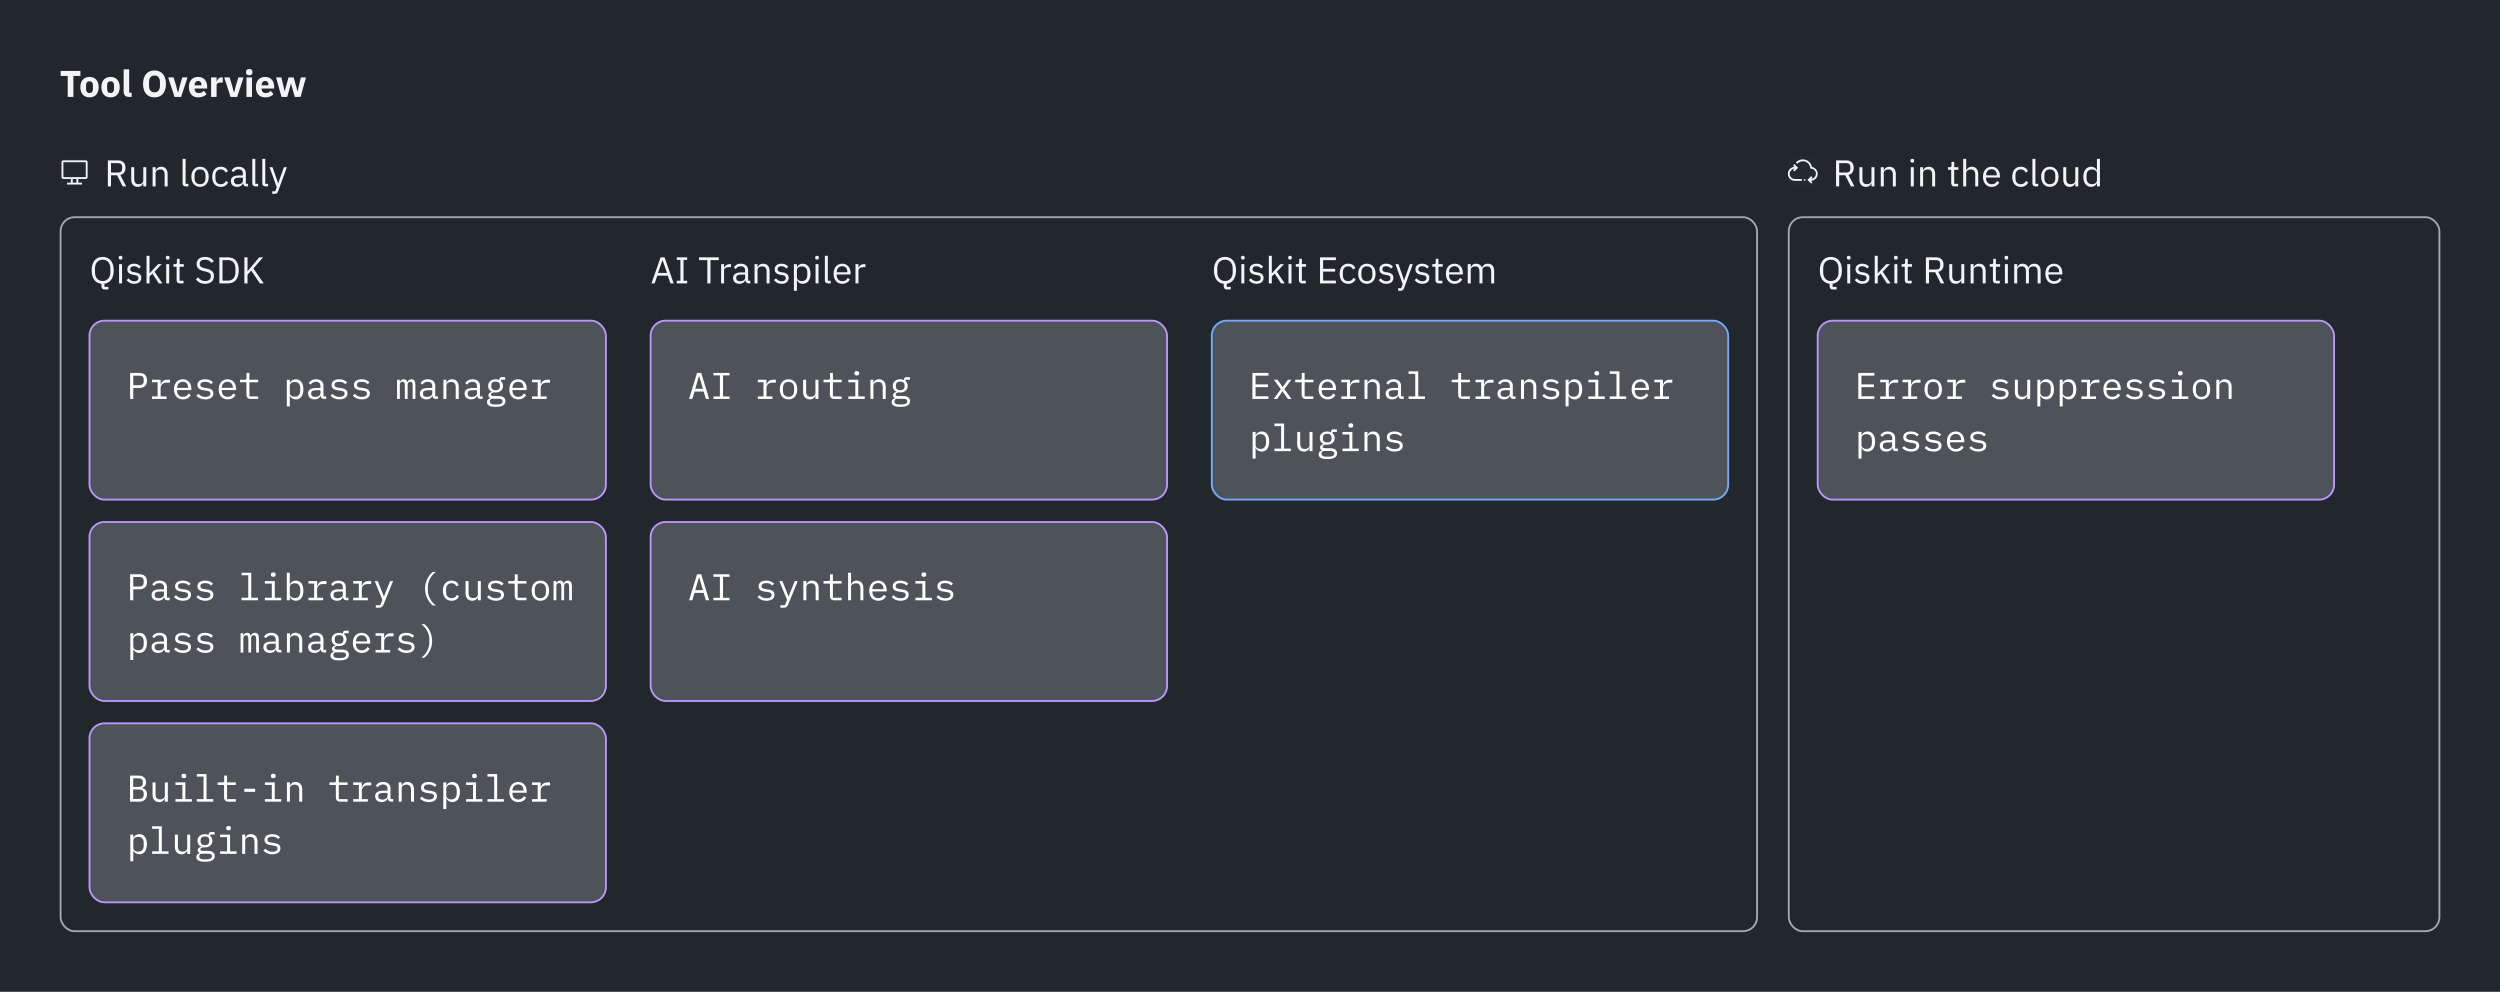 <svg width="1341" height="532" viewBox="0 0 1341 532" fill="none" xmlns="http://www.w3.org/2000/svg">
<rect width="1341" height="532" fill="#21272A"/>
<path d="M43.14 40.74H39.36V52H36.32V40.74H32.54V38.04H43.14V40.74ZM48.011 52.24C44.931 52.24 43.091 50.12 43.091 46.74C43.091 43.36 44.931 41.26 48.011 41.26C51.091 41.26 52.931 43.36 52.931 46.74C52.931 50.12 51.091 52.24 48.011 52.24ZM48.011 49.9C49.171 49.9 49.851 49.14 49.851 47.82V45.68C49.851 44.36 49.171 43.6 48.011 43.6C46.851 43.6 46.171 44.36 46.171 45.68V47.82C46.171 49.14 46.851 49.9 48.011 49.9ZM59.3 52.24C56.22 52.24 54.38 50.12 54.38 46.74C54.38 43.36 56.22 41.26 59.3 41.26C62.38 41.26 64.22 43.36 64.22 46.74C64.22 50.12 62.38 52.24 59.3 52.24ZM59.3 49.9C60.46 49.9 61.14 49.14 61.14 47.82V45.68C61.14 44.36 60.46 43.6 59.3 43.6C58.14 43.6 57.46 44.36 57.46 45.68V47.82C57.46 49.14 58.14 49.9 59.3 49.9ZM70.609 52H69.269C67.249 52 66.329 50.98 66.329 49.12V37.2H69.289V49.7H70.609V52ZM82.871 52.24C79.171 52.24 76.731 49.76 76.731 45.02C76.731 40.28 79.171 37.8 82.871 37.8C86.57 37.8 89.01 40.28 89.01 45.02C89.01 49.76 86.57 52.24 82.871 52.24ZM82.871 49.54C84.691 49.54 85.79 48.28 85.79 46.06V43.98C85.79 41.76 84.691 40.5 82.871 40.5C81.05 40.5 79.951 41.76 79.951 43.98V46.06C79.951 48.28 81.05 49.54 82.871 49.54ZM97.148 52H93.628L90.188 41.5H93.108L94.408 45.74L95.388 49.54H95.548L96.528 45.74L97.788 41.5H100.588L97.148 52ZM106.373 52.24C103.153 52.24 101.333 50.1 101.333 46.74C101.333 43.42 103.093 41.26 106.253 41.26C109.733 41.26 111.133 43.78 111.133 46.62V47.5H104.393V47.66C104.393 49.04 105.133 49.92 106.713 49.92C107.953 49.92 108.633 49.34 109.293 48.66L110.773 50.5C109.833 51.58 108.293 52.24 106.373 52.24ZM106.313 43.44C105.133 43.44 104.393 44.3 104.393 45.6V45.76H108.073V45.58C108.073 44.3 107.493 43.44 106.313 43.44ZM116.184 52H113.224V41.5H116.184V43.78H116.284C116.524 42.62 117.324 41.5 118.964 41.5H119.484V44.26H118.744C117.024 44.26 116.184 44.64 116.184 45.86V52ZM127.206 52H123.686L120.246 41.5H123.166L124.466 45.74L125.446 49.54H125.606L126.586 45.74L127.846 41.5H130.646L127.206 52ZM133.688 40.38C132.488 40.38 131.968 39.76 131.968 38.92V38.48C131.968 37.64 132.488 37.02 133.688 37.02C134.888 37.02 135.408 37.64 135.408 38.48V38.92C135.408 39.76 134.888 40.38 133.688 40.38ZM132.208 52V41.5H135.168V52H132.208ZM142.311 52.24C139.091 52.24 137.271 50.1 137.271 46.74C137.271 43.42 139.031 41.26 142.191 41.26C145.671 41.26 147.071 43.78 147.071 46.62V47.5H140.331V47.66C140.331 49.04 141.071 49.92 142.651 49.92C143.891 49.92 144.571 49.34 145.231 48.66L146.711 50.5C145.771 51.58 144.231 52.24 142.311 52.24ZM142.251 43.44C141.071 43.44 140.331 44.3 140.331 45.6V45.76H144.011V45.58C144.011 44.3 143.431 43.44 142.251 43.44ZM151.004 52L148.064 41.5H150.924L151.944 45.74L152.664 48.94H152.744L153.584 45.74L154.784 41.5H157.484L158.704 45.74L159.564 48.94H159.644L160.364 45.74L161.384 41.5H164.124L161.224 52H158.124L156.844 47.56L156.104 44.84H156.044L155.324 47.56L154.044 52H151.004Z" fill="#F2F4F8"/>
<rect x="32.5" y="116.5" width="910" height="383" rx="7.5" stroke="#A2A9B0"/>
<rect x="959.5" y="116.5" width="349" height="383" rx="7.5" stroke="#A2A9B0"/>
<path d="M58.16 153.88V155.28H56.1C55 155.28 54.42 154.58 54.42 153.64V152.22C51.2 151.92 49.16 149.4 49.16 145.02C49.16 140.34 51.48 137.8 55.08 137.8C58.68 137.8 61 140.34 61 145.02C61 149.28 59.08 151.76 56.02 152.18V153.88H58.16ZM55.08 150.74C57.5 150.74 59.2 148.94 59.2 146.18V143.86C59.2 141.1 57.5 139.3 55.08 139.3C52.66 139.3 50.96 141.1 50.96 143.86V146.18C50.96 148.94 52.66 150.74 55.08 150.74ZM64.66 139.26C63.98 139.26 63.68 138.9 63.68 138.36V138.1C63.68 137.56 63.98 137.2 64.66 137.2C65.34 137.2 65.64 137.56 65.64 138.1V138.36C65.64 138.9 65.34 139.26 64.66 139.26ZM63.86 152V141.68H65.46V152H63.86ZM71.96 152.24C70.06 152.24 68.8 151.44 67.88 150.22L69.02 149.3C69.82 150.3 70.78 150.88 72.08 150.88C73.44 150.88 74.24 150.26 74.24 149.2C74.24 148.4 73.8 147.78 72.44 147.58L71.62 147.46C69.72 147.18 68.3 146.4 68.3 144.48C68.3 142.44 69.88 141.44 71.98 141.44C73.64 141.44 74.74 142.06 75.58 143.1L74.52 144.06C74.06 143.42 73.18 142.8 71.86 142.8C70.54 142.8 69.84 143.42 69.84 144.4C69.84 145.4 70.54 145.8 71.82 146L72.62 146.12C74.9 146.46 75.78 147.46 75.78 149.02C75.78 151.02 74.32 152.24 71.96 152.24ZM78.606 152V137.2H80.206V146.58H80.286L81.866 144.82L84.786 141.68H86.726L82.906 145.76L87.106 152H85.166L81.746 146.74L80.206 148.32V152H78.606ZM89.953 139.26C89.273 139.26 88.973 138.9 88.973 138.36V138.1C88.973 137.56 89.273 137.2 89.953 137.2C90.633 137.2 90.933 137.56 90.933 138.1V138.36C90.933 138.9 90.633 139.26 89.953 139.26ZM89.153 152V141.68H90.753V152H89.153ZM98.433 152H96.433C95.333 152 94.733 151.3 94.733 150.3V143.08H93.033V141.68H93.993C94.673 141.68 94.893 141.44 94.893 140.74V138.82H96.333V141.68H98.593V143.08H96.333V150.6H98.433V152ZM109.971 152.24C107.731 152.24 106.151 151.32 105.031 149.8L106.271 148.76C107.251 150.06 108.411 150.76 110.031 150.76C112.031 150.76 113.111 149.72 113.111 148.12C113.111 146.8 112.371 146.14 110.531 145.72L109.391 145.46C106.851 144.88 105.451 143.76 105.451 141.62C105.451 139.14 107.331 137.8 110.071 137.8C112.171 137.8 113.651 138.6 114.691 140.08L113.431 141C112.671 139.94 111.611 139.28 109.991 139.28C108.211 139.28 107.111 140.06 107.111 141.56C107.111 142.88 107.971 143.48 109.731 143.88L110.871 144.14C113.591 144.76 114.771 145.96 114.771 148.04C114.771 150.6 112.971 152.24 109.971 152.24ZM117.673 152V138.04H122.353C125.833 138.04 128.073 140.36 128.073 145.02C128.073 149.68 125.833 152 122.353 152H117.673ZM119.353 150.52H122.353C124.653 150.52 126.273 148.92 126.273 146.16V143.88C126.273 141.12 124.653 139.52 122.353 139.52H119.353V150.52ZM139.39 152L134.75 145.14L132.77 147.34V152H131.09V138.04H132.77V145.46H132.83L134.83 143.04L139.05 138.04H141.11L135.91 144.02L141.47 152H139.39Z" fill="#F2F4F8"/>
<path d="M59.54 94V100H57.86V86.04H63.42C65.86 86.04 67.32 87.46 67.32 90C67.32 92.04 66.34 93.42 64.52 93.84L67.72 100H65.82L62.8 94H59.54ZM59.54 92.56H63.42C64.74 92.56 65.52 91.84 65.52 90.56V89.52C65.52 88.24 64.74 87.52 63.42 87.52H59.54V92.56ZM76.853 100V98.32H76.773C76.373 99.3 75.593 100.24 73.873 100.24C71.753 100.24 70.393 98.8 70.393 96.3V89.68H71.993V96.02C71.993 97.86 72.813 98.8 74.353 98.8C75.613 98.8 76.853 98.18 76.853 96.82V89.68H78.453V100H76.853ZM83.46 100H81.86V89.68H83.46V91.36H83.54C84.04 90.2 84.92 89.44 86.46 89.44C88.58 89.44 89.92 90.88 89.92 93.38V100H88.32V93.66C88.32 91.82 87.52 90.88 85.98 90.88C84.7 90.88 83.46 91.52 83.46 92.84V100ZM101.074 100H99.654C98.554 100 97.954 99.3 97.954 98.34V85.2H99.554V98.6H101.074V100ZM107.303 100.24C104.543 100.24 102.643 98.12 102.643 94.84C102.643 91.56 104.543 89.44 107.303 89.44C110.063 89.44 111.963 91.56 111.963 94.84C111.963 98.12 110.063 100.24 107.303 100.24ZM107.303 98.82C109.023 98.82 110.243 97.76 110.243 95.58V94.1C110.243 91.92 109.023 90.86 107.303 90.86C105.583 90.86 104.363 91.92 104.363 94.1V95.58C104.363 97.76 105.583 98.82 107.303 98.82ZM118.435 100.24C115.535 100.24 113.835 98.14 113.835 94.84C113.835 91.54 115.535 89.44 118.435 89.44C120.475 89.44 121.695 90.44 122.295 91.86L120.955 92.54C120.575 91.48 119.695 90.86 118.435 90.86C116.535 90.86 115.555 92.16 115.555 93.96V95.72C115.555 97.52 116.535 98.82 118.435 98.82C119.735 98.82 120.675 98.2 121.235 97.02L122.395 97.8C121.735 99.28 120.395 100.24 118.435 100.24ZM133.053 100H132.153C130.973 100 130.493 99.28 130.373 98.32H130.273C129.833 99.58 128.733 100.24 127.293 100.24C125.113 100.24 123.833 99.04 123.833 97.12C123.833 95.18 125.233 94.1 128.233 94.1H130.273V93.08C130.273 91.62 129.473 90.82 127.833 90.82C126.593 90.82 125.773 91.42 125.213 92.36L124.253 91.46C124.813 90.36 126.053 89.44 127.913 89.44C130.393 89.44 131.873 90.74 131.873 92.92V98.6H133.053V100ZM127.553 98.88C129.133 98.88 130.273 98.06 130.273 97V95.3H128.153C126.333 95.3 125.513 95.86 125.513 96.86V97.28C125.513 98.3 126.313 98.88 127.553 98.88ZM138.457 100H137.037C135.937 100 135.337 99.3 135.337 98.34V85.2H136.937V98.6H138.457V100ZM143.808 100H142.388C141.288 100 140.688 99.3 140.688 98.34V85.2H142.288V98.6H143.808V100ZM149.802 96.7L152.302 89.68H153.882L149.262 102.4C148.802 103.64 148.382 104 146.862 104H146.042V102.6H147.662L148.442 100.4L144.582 89.68H146.182L148.662 96.7L149.142 98.38H149.242L149.802 96.7Z" fill="#F2F4F8"/>
<rect x="48" y="172" width="277" height="96" rx="8" fill="#4D5358"/>
<rect x="48" y="172" width="277" height="96" rx="8" stroke="#BE95FF"/>
<path d="M71.48 214H69.8V200.04H74.88C77.46 200.04 78.86 201.54 78.86 204.06C78.86 206.58 77.46 208.08 74.88 208.08H71.48V214ZM71.48 201.5V206.62H74.84C76.24 206.62 77.08 205.88 77.08 204.58V203.54C77.08 202.24 76.24 201.5 74.84 201.5H71.48ZM81.532 214V212.64H84.552V205.04H81.532V203.68H86.152V206.28H86.252C86.652 204.92 87.572 203.68 89.732 203.68H91.172V205.28H89.232C87.212 205.28 86.152 206.58 86.152 208.18V212.64H89.372V214H81.532ZM98.164 214.24C95.204 214.24 93.324 212.12 93.324 208.86C93.324 205.56 95.264 203.44 98.064 203.44C100.844 203.44 102.644 205.56 102.644 208.48V209.24H95.004V209.72C95.004 211.54 96.224 212.86 98.164 212.86C99.544 212.86 100.584 212.18 101.124 211.06L102.304 211.86C101.684 213.24 100.204 214.24 98.164 214.24ZM98.064 204.76C96.304 204.76 95.004 206.1 95.004 207.9V208.04H100.924V207.82C100.924 206 99.764 204.76 98.064 204.76ZM110.097 214.24C107.937 214.24 106.397 213.44 105.317 212.22L106.397 211.28C107.377 212.32 108.497 212.9 110.137 212.9C111.737 212.9 112.877 212.34 112.877 211.12C112.877 210.04 111.997 209.76 111.057 209.62L109.437 209.38C107.977 209.16 105.897 208.76 105.897 206.52C105.897 204.46 107.657 203.44 110.057 203.44C111.917 203.44 113.277 204.06 114.257 205.1L113.217 206.08C112.737 205.5 111.817 204.78 109.997 204.78C108.377 204.78 107.477 205.36 107.477 206.42C107.477 207.5 108.377 207.78 109.297 207.92L110.917 208.16C112.397 208.38 114.457 208.78 114.457 211.02C114.457 213.06 112.737 214.24 110.097 214.24ZM122.149 214.24C119.189 214.24 117.309 212.12 117.309 208.86C117.309 205.56 119.249 203.44 122.049 203.44C124.829 203.44 126.629 205.56 126.629 208.48V209.24H118.989V209.72C118.989 211.54 120.209 212.86 122.149 212.86C123.529 212.86 124.569 212.18 125.109 211.06L126.289 211.86C125.669 213.24 124.189 214.24 122.149 214.24ZM122.049 204.76C120.289 204.76 118.989 206.1 118.989 207.9V208.04H124.909V207.82C124.909 206 123.749 204.76 122.049 204.76ZM138.481 214H134.461C132.901 214 132.181 213.02 132.181 211.64V205.04H128.741V203.68H131.301C131.981 203.68 132.241 203.44 132.241 202.74V200.04H133.781V203.68H138.481V205.04H133.781V212.64H138.481V214ZM153.845 218V203.68H155.445V205.36H155.525C156.185 204.1 157.265 203.44 158.705 203.44C161.225 203.44 162.745 205.46 162.745 208.84C162.745 212.22 161.225 214.24 158.705 214.24C157.265 214.24 156.185 213.58 155.525 212.32H155.445V218H153.845ZM158.085 212.82C159.945 212.82 161.025 211.58 161.025 209.72V207.96C161.025 206.1 159.945 204.86 158.085 204.86C156.665 204.86 155.445 205.6 155.445 206.98V210.7C155.445 212.08 156.665 212.82 158.085 212.82ZM174.938 214H173.838C172.598 214 172.118 213.28 171.998 212.32H171.898C171.458 213.5 170.478 214.24 168.798 214.24C166.638 214.24 165.257 213.04 165.257 211.1C165.257 209.2 166.598 208.1 169.698 208.1H171.898V207.08C171.898 205.58 170.998 204.8 169.438 204.8C168.058 204.8 167.218 205.38 166.678 206.32L165.598 205.52C166.118 204.44 167.438 203.44 169.538 203.44C171.958 203.44 173.498 204.74 173.498 206.92V212.6H174.938V214ZM169.077 212.9C170.718 212.9 171.898 212.06 171.898 211V209.3H169.698C167.798 209.3 166.938 209.86 166.938 210.86V211.28C166.938 212.34 167.758 212.9 169.077 212.9ZM182.05 214.24C179.89 214.24 178.35 213.44 177.27 212.22L178.35 211.28C179.33 212.32 180.45 212.9 182.09 212.9C183.69 212.9 184.83 212.34 184.83 211.12C184.83 210.04 183.95 209.76 183.01 209.62L181.39 209.38C179.93 209.16 177.85 208.76 177.85 206.52C177.85 204.46 179.61 203.44 182.01 203.44C183.87 203.44 185.23 204.06 186.21 205.1L185.17 206.08C184.69 205.5 183.77 204.78 181.95 204.78C180.33 204.78 179.43 205.36 179.43 206.42C179.43 207.5 180.33 207.78 181.25 207.92L182.87 208.16C184.35 208.38 186.41 208.78 186.41 211.02C186.41 213.06 184.69 214.24 182.05 214.24ZM194.042 214.24C191.882 214.24 190.342 213.44 189.262 212.22L190.342 211.28C191.322 212.32 192.442 212.9 194.082 212.9C195.682 212.9 196.822 212.34 196.822 211.12C196.822 210.04 195.942 209.76 195.002 209.62L193.382 209.38C191.922 209.16 189.842 208.76 189.842 206.52C189.842 204.46 191.602 203.44 194.002 203.44C195.862 203.44 197.222 204.06 198.202 205.1L197.162 206.08C196.682 205.5 195.762 204.78 193.942 204.78C192.322 204.78 191.422 205.36 191.422 206.42C191.422 207.5 192.322 207.78 193.242 207.92L194.862 208.16C196.342 208.38 198.402 208.78 198.402 211.02C198.402 213.06 196.682 214.24 194.042 214.24ZM214.466 214H212.986V203.68H214.466V204.88H214.546C214.866 204.08 215.386 203.44 216.526 203.44C217.706 203.44 218.286 204.1 218.406 205.06H218.466C218.846 204.12 219.486 203.44 220.706 203.44C222.386 203.44 222.826 204.66 222.826 206.84V214H221.346V207.1C221.346 205.34 221.046 204.76 220.086 204.76C219.246 204.76 218.646 205.32 218.646 206.42V214H217.166V207.1C217.166 205.34 216.866 204.76 215.926 204.76C215.066 204.76 214.466 205.32 214.466 206.42V214ZM234.898 214H233.798C232.558 214 232.078 213.28 231.958 212.32H231.858C231.418 213.5 230.438 214.24 228.758 214.24C226.598 214.24 225.218 213.04 225.218 211.1C225.218 209.2 226.558 208.1 229.658 208.1H231.858V207.08C231.858 205.58 230.958 204.8 229.398 204.8C228.018 204.8 227.178 205.38 226.638 206.32L225.558 205.52C226.078 204.44 227.398 203.44 229.498 203.44C231.918 203.44 233.458 204.74 233.458 206.92V212.6H234.898V214ZM229.038 212.9C230.678 212.9 231.858 212.06 231.858 211V209.3H229.658C227.758 209.3 226.898 209.86 226.898 210.86V211.28C226.898 212.34 227.718 212.9 229.038 212.9ZM239.451 214H237.851V203.68H239.451V205.36H239.531C239.971 204.34 240.771 203.44 242.471 203.44C244.631 203.44 246.051 204.88 246.051 207.38V214H244.451V207.66C244.451 205.78 243.591 204.86 242.011 204.86C240.731 204.86 239.451 205.48 239.451 206.84V214ZM258.883 214H257.783C256.543 214 256.063 213.28 255.943 212.32H255.843C255.403 213.5 254.423 214.24 252.743 214.24C250.583 214.24 249.203 213.04 249.203 211.1C249.203 209.2 250.543 208.1 253.643 208.1H255.843V207.08C255.843 205.58 254.943 204.8 253.383 204.8C252.003 204.8 251.163 205.38 250.623 206.32L249.543 205.52C250.063 204.44 251.383 203.44 253.483 203.44C255.903 203.44 257.443 204.74 257.443 206.92V212.6H258.883V214ZM253.023 212.9C254.663 212.9 255.843 212.06 255.843 211V209.3H253.643C251.743 209.3 250.883 209.86 250.883 210.86V211.28C250.883 212.34 251.703 212.9 253.023 212.9ZM271.095 215.18C271.095 217.26 269.335 218.24 265.895 218.24C262.575 218.24 261.215 217.32 261.215 215.68C261.215 214.58 261.835 213.98 262.895 213.7V213.46C262.315 213.18 261.975 212.74 261.975 212.04C261.975 210.98 262.775 210.5 263.835 210.24V210.16C262.575 209.6 261.815 208.46 261.815 207C261.815 204.9 263.395 203.44 265.815 203.44C266.595 203.44 267.275 203.58 267.855 203.86V203.68C267.855 202.88 268.195 202.28 269.095 202.28H270.995V203.68H268.675V204.38C269.415 205.02 269.835 205.92 269.835 207C269.835 209.1 268.235 210.56 265.815 210.56C265.475 210.56 265.155 210.54 264.835 210.48C264.215 210.6 263.355 210.96 263.355 211.66C263.355 212.28 264.035 212.42 265.015 212.42H267.295C269.955 212.42 271.095 213.5 271.095 215.18ZM269.595 215.26C269.595 214.44 269.015 213.9 267.355 213.9H263.775C263.095 214.18 262.735 214.64 262.735 215.3C262.735 216.2 263.395 216.96 265.075 216.96H266.635C268.495 216.96 269.595 216.38 269.595 215.26ZM265.815 209.32C267.415 209.32 268.155 208.5 268.155 207.28V206.7C268.155 205.48 267.415 204.68 265.815 204.68C264.235 204.68 263.495 205.48 263.495 206.7V207.28C263.495 208.5 264.235 209.32 265.815 209.32ZM278.047 214.24C275.087 214.24 273.207 212.12 273.207 208.86C273.207 205.56 275.147 203.44 277.947 203.44C280.727 203.44 282.527 205.56 282.527 208.48V209.24H274.887V209.72C274.887 211.54 276.107 212.86 278.047 212.86C279.427 212.86 280.467 212.18 281.007 211.06L282.187 211.86C281.567 213.24 280.087 214.24 278.047 214.24ZM277.947 204.76C276.187 204.76 274.887 206.1 274.887 207.9V208.04H280.807V207.82C280.807 206 279.647 204.76 277.947 204.76ZM285.399 214V212.64H288.419V205.04H285.399V203.68H290.019V206.28H290.119C290.519 204.92 291.439 203.68 293.599 203.68H295.039V205.28H293.099C291.079 205.28 290.019 206.58 290.019 208.18V212.64H293.239V214H285.399Z" fill="white"/>
<path d="M985.16 153.88V155.28H983.1C982 155.28 981.42 154.58 981.42 153.64V152.22C978.2 151.92 976.16 149.4 976.16 145.02C976.16 140.34 978.48 137.8 982.08 137.8C985.68 137.8 988 140.34 988 145.02C988 149.28 986.08 151.76 983.02 152.18V153.88H985.16ZM982.08 150.74C984.5 150.74 986.2 148.94 986.2 146.18V143.86C986.2 141.1 984.5 139.3 982.08 139.3C979.66 139.3 977.96 141.1 977.96 143.86V146.18C977.96 148.94 979.66 150.74 982.08 150.74ZM991.66 139.26C990.98 139.26 990.68 138.9 990.68 138.36V138.1C990.68 137.56 990.98 137.2 991.66 137.2C992.34 137.2 992.64 137.56 992.64 138.1V138.36C992.64 138.9 992.34 139.26 991.66 139.26ZM990.86 152V141.68H992.46V152H990.86ZM998.96 152.24C997.06 152.24 995.8 151.44 994.88 150.22L996.02 149.3C996.82 150.3 997.78 150.88 999.08 150.88C1000.44 150.88 1001.24 150.26 1001.24 149.2C1001.24 148.4 1000.8 147.78 999.44 147.58L998.62 147.46C996.72 147.18 995.3 146.4 995.3 144.48C995.3 142.44 996.88 141.44 998.98 141.44C1000.64 141.44 1001.74 142.06 1002.58 143.1L1001.52 144.06C1001.06 143.42 1000.18 142.8 998.86 142.8C997.54 142.8 996.84 143.42 996.84 144.4C996.84 145.4 997.54 145.8 998.82 146L999.62 146.12C1001.9 146.46 1002.78 147.46 1002.78 149.02C1002.78 151.02 1001.32 152.24 998.96 152.24ZM1005.61 152V137.2H1007.21V146.58H1007.29L1008.87 144.82L1011.79 141.68H1013.73L1009.91 145.76L1014.11 152H1012.17L1008.75 146.74L1007.21 148.32V152H1005.61ZM1016.95 139.26C1016.27 139.26 1015.97 138.9 1015.97 138.36V138.1C1015.97 137.56 1016.27 137.2 1016.95 137.2C1017.63 137.2 1017.93 137.56 1017.93 138.1V138.36C1017.93 138.9 1017.63 139.26 1016.95 139.26ZM1016.15 152V141.68H1017.75V152H1016.15ZM1025.43 152H1023.43C1022.33 152 1021.73 151.3 1021.73 150.3V143.08H1020.03V141.68H1020.99C1021.67 141.68 1021.89 141.44 1021.89 140.74V138.82H1023.33V141.68H1025.59V143.08H1023.33V150.6H1025.43V152ZM1034.73 146V152H1033.05V138.04H1038.61C1041.05 138.04 1042.51 139.46 1042.51 142C1042.51 144.04 1041.53 145.42 1039.71 145.84L1042.91 152H1041.01L1037.99 146H1034.73ZM1034.73 144.56H1038.61C1039.93 144.56 1040.71 143.84 1040.71 142.56V141.52C1040.71 140.24 1039.93 139.52 1038.61 139.52H1034.73V144.56ZM1052.04 152V150.32H1051.96C1051.56 151.3 1050.78 152.24 1049.06 152.24C1046.94 152.24 1045.58 150.8 1045.58 148.3V141.68H1047.18V148.02C1047.18 149.86 1048 150.8 1049.54 150.8C1050.8 150.8 1052.04 150.18 1052.04 148.82V141.68H1053.64V152H1052.04ZM1058.65 152H1057.05V141.68H1058.65V143.36H1058.73C1059.23 142.2 1060.11 141.44 1061.65 141.44C1063.77 141.44 1065.11 142.88 1065.11 145.38V152H1063.51V145.66C1063.51 143.82 1062.71 142.88 1061.17 142.88C1059.89 142.88 1058.65 143.52 1058.65 144.84V152ZM1072.7 152H1070.7C1069.6 152 1069 151.3 1069 150.3V143.08H1067.3V141.68H1068.26C1068.94 141.68 1069.16 141.44 1069.16 140.74V138.82H1070.6V141.68H1072.86V143.08H1070.6V150.6H1072.7V152ZM1076.23 139.26C1075.55 139.26 1075.25 138.9 1075.25 138.36V138.1C1075.25 137.56 1075.55 137.2 1076.23 137.2C1076.91 137.2 1077.21 137.56 1077.21 138.1V138.36C1077.21 138.9 1076.91 139.26 1076.23 139.26ZM1075.43 152V141.68H1077.03V152H1075.43ZM1082.03 152H1080.43V141.68H1082.03V143.36H1082.11C1082.57 142.3 1083.29 141.44 1084.89 141.44C1086.25 141.44 1087.49 142.06 1088.05 143.54H1088.09C1088.47 142.42 1089.47 141.44 1091.23 141.44C1093.33 141.44 1094.59 142.88 1094.59 145.38V152H1092.99V145.66C1092.99 143.84 1092.29 142.88 1090.73 142.88C1089.47 142.88 1088.31 143.52 1088.31 144.84V152H1086.71V145.66C1086.71 143.82 1086.01 142.88 1084.49 142.88C1083.23 142.88 1082.03 143.52 1082.03 144.84V152ZM1101.77 152.24C1098.97 152.24 1097.13 150.12 1097.13 146.84C1097.13 143.56 1098.97 141.44 1101.77 141.44C1104.53 141.44 1106.23 143.56 1106.23 146.48V147.24H1098.81V147.72C1098.81 149.5 1099.95 150.84 1101.87 150.84C1103.17 150.84 1104.17 150.2 1104.71 149.06L1105.85 149.88C1105.19 151.28 1103.71 152.24 1101.77 152.24ZM1101.77 142.78C1100.03 142.78 1098.81 144.1 1098.81 145.9V146.04H1104.51V145.82C1104.51 144 1103.41 142.78 1101.77 142.78Z" fill="#F2F4F8"/>
<rect x="975" y="172" width="277" height="96" rx="8" fill="#4D5358"/>
<rect x="975" y="172" width="277" height="96" rx="8" stroke="#BE95FF"/>
<path d="M1005.4 214H996.8V200.04H1005.4V201.5H998.48V206.2H1005.16V207.66H998.48V212.54H1005.4V214ZM1008.53 214V212.64H1011.55V205.04H1008.53V203.68H1013.15V206.28H1013.25C1013.65 204.92 1014.57 203.68 1016.73 203.68H1018.17V205.28H1016.23C1014.21 205.28 1013.15 206.58 1013.15 208.18V212.64H1016.37V214H1008.53ZM1020.52 214V212.64H1023.54V205.04H1020.52V203.68H1025.14V206.28H1025.24C1025.64 204.92 1026.56 203.68 1028.72 203.68H1030.16V205.28H1028.22C1026.2 205.28 1025.14 206.58 1025.14 208.18V212.64H1028.36V214H1020.52ZM1036.98 214.24C1034.08 214.24 1032.3 212.12 1032.3 208.84C1032.3 205.56 1034.08 203.44 1036.98 203.44C1039.88 203.44 1041.66 205.56 1041.66 208.84C1041.66 212.12 1039.88 214.24 1036.98 214.24ZM1036.98 212.86C1038.76 212.86 1039.96 211.8 1039.96 209.58V208.1C1039.96 205.88 1038.76 204.82 1036.98 204.82C1035.2 204.82 1034 205.88 1034 208.1V209.58C1034 211.8 1035.2 212.86 1036.98 212.86ZM1044.51 214V212.64H1047.53V205.04H1044.51V203.68H1049.13V206.28H1049.23C1049.63 204.92 1050.55 203.68 1052.71 203.68H1054.15V205.28H1052.21C1050.19 205.28 1049.13 206.58 1049.13 208.18V212.64H1052.35V214H1044.51ZM1073.07 214.24C1070.91 214.24 1069.37 213.44 1068.29 212.22L1069.37 211.28C1070.35 212.32 1071.47 212.9 1073.11 212.9C1074.71 212.9 1075.85 212.34 1075.85 211.12C1075.85 210.04 1074.97 209.76 1074.03 209.62L1072.41 209.38C1070.95 209.16 1068.87 208.76 1068.87 206.52C1068.87 204.46 1070.63 203.44 1073.03 203.44C1074.89 203.44 1076.25 204.06 1077.23 205.1L1076.19 206.08C1075.71 205.5 1074.79 204.78 1072.97 204.78C1071.35 204.78 1070.45 205.36 1070.45 206.42C1070.45 207.5 1071.35 207.78 1072.27 207.92L1073.89 208.16C1075.37 208.38 1077.43 208.78 1077.43 211.02C1077.43 213.06 1075.71 214.24 1073.07 214.24ZM1087.39 214V212.32H1087.31C1086.87 213.34 1086.07 214.24 1084.37 214.24C1082.21 214.24 1080.79 212.8 1080.79 210.3V203.68H1082.39V210.02C1082.39 211.9 1083.25 212.82 1084.83 212.82C1086.11 212.82 1087.39 212.2 1087.39 210.84V203.68H1088.99V214H1087.39ZM1092.84 218V203.68H1094.44V205.36H1094.52C1095.18 204.1 1096.26 203.44 1097.7 203.44C1100.22 203.44 1101.74 205.46 1101.74 208.84C1101.74 212.22 1100.22 214.24 1097.7 214.24C1096.26 214.24 1095.18 213.58 1094.52 212.32H1094.44V218H1092.84ZM1097.08 212.82C1098.94 212.82 1100.02 211.58 1100.02 209.72V207.96C1100.02 206.1 1098.94 204.86 1097.08 204.86C1095.66 204.86 1094.44 205.6 1094.44 206.98V210.7C1094.44 212.08 1095.66 212.82 1097.08 212.82ZM1104.83 218V203.68H1106.43V205.36H1106.51C1107.17 204.1 1108.25 203.44 1109.69 203.44C1112.21 203.44 1113.73 205.46 1113.73 208.84C1113.73 212.22 1112.21 214.24 1109.69 214.24C1108.25 214.24 1107.17 213.58 1106.51 212.32H1106.43V218H1104.83ZM1109.07 212.82C1110.93 212.82 1112.01 211.58 1112.01 209.72V207.96C1112.01 206.1 1110.93 204.86 1109.07 204.86C1107.65 204.86 1106.43 205.6 1106.43 206.98V210.7C1106.43 212.08 1107.65 212.82 1109.07 212.82ZM1116.46 214V212.64H1119.48V205.04H1116.46V203.68H1121.08V206.28H1121.18C1121.58 204.92 1122.5 203.68 1124.66 203.68H1126.1V205.28H1124.16C1122.14 205.28 1121.08 206.58 1121.08 208.18V212.64H1124.3V214H1116.46ZM1133.09 214.24C1130.13 214.24 1128.25 212.12 1128.25 208.86C1128.25 205.56 1130.19 203.44 1132.99 203.44C1135.77 203.44 1137.57 205.56 1137.57 208.48V209.24H1129.93V209.72C1129.93 211.54 1131.15 212.86 1133.09 212.86C1134.47 212.86 1135.51 212.18 1136.05 211.06L1137.23 211.86C1136.61 213.24 1135.13 214.24 1133.09 214.24ZM1132.99 204.76C1131.23 204.76 1129.93 206.1 1129.93 207.9V208.04H1135.85V207.82C1135.85 206 1134.69 204.76 1132.99 204.76ZM1145.03 214.24C1142.87 214.24 1141.33 213.44 1140.25 212.22L1141.33 211.28C1142.31 212.32 1143.43 212.9 1145.07 212.9C1146.67 212.9 1147.81 212.34 1147.81 211.12C1147.81 210.04 1146.93 209.76 1145.99 209.62L1144.37 209.38C1142.91 209.16 1140.83 208.76 1140.83 206.52C1140.83 204.46 1142.59 203.44 1144.99 203.44C1146.85 203.44 1148.21 204.06 1149.19 205.1L1148.15 206.08C1147.67 205.5 1146.75 204.78 1144.93 204.78C1143.31 204.78 1142.41 205.36 1142.41 206.42C1142.41 207.5 1143.31 207.78 1144.23 207.92L1145.85 208.16C1147.33 208.38 1149.39 208.78 1149.39 211.02C1149.39 213.06 1147.67 214.24 1145.03 214.24ZM1157.02 214.24C1154.86 214.24 1153.32 213.44 1152.24 212.22L1153.32 211.28C1154.3 212.32 1155.42 212.9 1157.06 212.9C1158.66 212.9 1159.8 212.34 1159.8 211.12C1159.8 210.04 1158.92 209.76 1157.98 209.62L1156.36 209.38C1154.9 209.16 1152.82 208.76 1152.82 206.52C1152.82 204.46 1154.58 203.44 1156.98 203.44C1158.84 203.44 1160.2 204.06 1161.18 205.1L1160.14 206.08C1159.66 205.5 1158.74 204.78 1156.92 204.78C1155.3 204.78 1154.4 205.36 1154.4 206.42C1154.4 207.5 1155.3 207.78 1156.22 207.92L1157.84 208.16C1159.32 208.38 1161.38 208.78 1161.38 211.02C1161.38 213.06 1159.66 214.24 1157.02 214.24ZM1169.53 201.4C1168.61 201.4 1168.27 200.96 1168.27 200.38V200.06C1168.27 199.48 1168.61 199.04 1169.53 199.04C1170.45 199.04 1170.79 199.48 1170.79 200.06V200.38C1170.79 200.96 1170.45 201.4 1169.53 201.4ZM1165.01 214V212.64H1168.73V205.04H1165.01V203.68H1170.33V212.64H1173.81V214H1165.01ZM1180.88 214.24C1177.98 214.24 1176.2 212.12 1176.2 208.84C1176.2 205.56 1177.98 203.44 1180.88 203.44C1183.78 203.44 1185.56 205.56 1185.56 208.84C1185.56 212.12 1183.78 214.24 1180.88 214.24ZM1180.88 212.86C1182.66 212.86 1183.86 211.8 1183.86 209.58V208.1C1183.86 205.88 1182.66 204.82 1180.88 204.82C1179.1 204.82 1177.9 205.88 1177.9 208.1V209.58C1177.9 211.8 1179.1 212.86 1180.88 212.86ZM1190.44 214H1188.84V203.68H1190.44V205.36H1190.52C1190.96 204.34 1191.76 203.44 1193.46 203.44C1195.62 203.44 1197.04 204.88 1197.04 207.38V214H1195.44V207.66C1195.44 205.78 1194.58 204.86 1193 204.86C1191.72 204.86 1190.44 205.48 1190.44 206.84V214ZM996.9 246V231.68H998.5V233.36H998.58C999.24 232.1 1000.32 231.44 1001.76 231.44C1004.28 231.44 1005.8 233.46 1005.8 236.84C1005.8 240.22 1004.28 242.24 1001.76 242.24C1000.32 242.24 999.24 241.58 998.58 240.32H998.5V246H996.9ZM1001.14 240.82C1003 240.82 1004.08 239.58 1004.08 237.72V235.96C1004.08 234.1 1003 232.86 1001.14 232.86C999.72 232.86 998.5 233.6 998.5 234.98V238.7C998.5 240.08 999.72 240.82 1001.14 240.82ZM1017.99 242H1016.89C1015.65 242 1015.17 241.28 1015.05 240.32H1014.95C1014.51 241.5 1013.53 242.24 1011.85 242.24C1009.69 242.24 1008.31 241.04 1008.31 239.1C1008.31 237.2 1009.65 236.1 1012.75 236.1H1014.95V235.08C1014.95 233.58 1014.05 232.8 1012.49 232.8C1011.11 232.8 1010.27 233.38 1009.73 234.32L1008.65 233.52C1009.17 232.44 1010.49 231.44 1012.59 231.44C1015.01 231.44 1016.55 232.74 1016.55 234.92V240.6H1017.99V242ZM1012.13 240.9C1013.77 240.9 1014.95 240.06 1014.95 239V237.3H1012.75C1010.85 237.3 1009.99 237.86 1009.99 238.86V239.28C1009.99 240.34 1010.81 240.9 1012.13 240.9ZM1025.1 242.24C1022.94 242.24 1021.4 241.44 1020.32 240.22L1021.4 239.28C1022.38 240.32 1023.5 240.9 1025.14 240.9C1026.74 240.9 1027.88 240.34 1027.88 239.12C1027.88 238.04 1027 237.76 1026.06 237.62L1024.44 237.38C1022.98 237.16 1020.9 236.76 1020.9 234.52C1020.9 232.46 1022.66 231.44 1025.06 231.44C1026.92 231.44 1028.28 232.06 1029.26 233.1L1028.22 234.08C1027.74 233.5 1026.82 232.78 1025 232.78C1023.38 232.78 1022.48 233.36 1022.48 234.42C1022.48 235.5 1023.38 235.78 1024.3 235.92L1025.92 236.16C1027.4 236.38 1029.46 236.78 1029.46 239.02C1029.46 241.06 1027.74 242.24 1025.1 242.24ZM1037.1 242.24C1034.94 242.24 1033.4 241.44 1032.32 240.22L1033.4 239.28C1034.38 240.32 1035.5 240.9 1037.14 240.9C1038.74 240.9 1039.88 240.34 1039.88 239.12C1039.88 238.04 1039 237.76 1038.06 237.62L1036.44 237.38C1034.98 237.16 1032.9 236.76 1032.9 234.52C1032.9 232.46 1034.66 231.44 1037.06 231.44C1038.92 231.44 1040.28 232.06 1041.26 233.1L1040.22 234.08C1039.74 233.5 1038.82 232.78 1037 232.78C1035.38 232.78 1034.48 233.36 1034.48 234.42C1034.48 235.5 1035.38 235.78 1036.3 235.92L1037.92 236.16C1039.4 236.38 1041.46 236.78 1041.46 239.02C1041.46 241.06 1039.74 242.24 1037.1 242.24ZM1049.15 242.24C1046.19 242.24 1044.31 240.12 1044.31 236.86C1044.31 233.56 1046.25 231.44 1049.05 231.44C1051.83 231.44 1053.63 233.56 1053.63 236.48V237.24H1045.99V237.72C1045.99 239.54 1047.21 240.86 1049.15 240.86C1050.53 240.86 1051.57 240.18 1052.11 239.06L1053.29 239.86C1052.67 241.24 1051.19 242.24 1049.15 242.24ZM1049.05 232.76C1047.29 232.76 1045.99 234.1 1045.99 235.9V236.04H1051.91V235.82C1051.91 234 1050.75 232.76 1049.05 232.76ZM1061.08 242.24C1058.92 242.24 1057.38 241.44 1056.3 240.22L1057.38 239.28C1058.36 240.32 1059.48 240.9 1061.12 240.9C1062.72 240.9 1063.86 240.34 1063.86 239.12C1063.86 238.04 1062.98 237.76 1062.04 237.62L1060.42 237.38C1058.96 237.16 1056.88 236.76 1056.88 234.52C1056.88 232.46 1058.64 231.44 1061.04 231.44C1062.9 231.44 1064.26 232.06 1065.24 233.1L1064.2 234.08C1063.72 233.5 1062.8 232.78 1060.98 232.78C1059.36 232.78 1058.46 233.36 1058.46 234.42C1058.46 235.5 1059.36 235.78 1060.28 235.92L1061.9 236.16C1063.38 236.38 1065.44 236.78 1065.44 239.02C1065.44 241.06 1063.72 242.24 1061.08 242.24Z" fill="white"/>
<rect x="48" y="280" width="277" height="96" rx="8" fill="#4D5358"/>
<rect x="48" y="280" width="277" height="96" rx="8" stroke="#BE95FF"/>
<path d="M71.48 322H69.8V308.04H74.88C77.46 308.04 78.86 309.54 78.86 312.06C78.86 314.58 77.46 316.08 74.88 316.08H71.48V322ZM71.48 309.5V314.62H74.84C76.24 314.62 77.08 313.88 77.08 312.58V311.54C77.08 310.24 76.24 309.5 74.84 309.5H71.48ZM90.992 322H89.892C88.652 322 88.172 321.28 88.052 320.32H87.952C87.512 321.5 86.532 322.24 84.852 322.24C82.692 322.24 81.312 321.04 81.312 319.1C81.312 317.2 82.652 316.1 85.752 316.1H87.952V315.08C87.952 313.58 87.052 312.8 85.492 312.8C84.112 312.8 83.272 313.38 82.732 314.32L81.652 313.52C82.172 312.44 83.492 311.44 85.592 311.44C88.012 311.44 89.552 312.74 89.552 314.92V320.6H90.992V322ZM85.132 320.9C86.772 320.9 87.952 320.06 87.952 319V317.3H85.752C83.852 317.3 82.992 317.86 82.992 318.86V319.28C82.992 320.34 83.812 320.9 85.132 320.9ZM98.104 322.24C95.944 322.24 94.404 321.44 93.324 320.22L94.404 319.28C95.384 320.32 96.504 320.9 98.144 320.9C99.744 320.9 100.884 320.34 100.884 319.12C100.884 318.04 100.004 317.76 99.064 317.62L97.444 317.38C95.984 317.16 93.904 316.76 93.904 314.52C93.904 312.46 95.664 311.44 98.064 311.44C99.924 311.44 101.284 312.06 102.264 313.1L101.224 314.08C100.744 313.5 99.824 312.78 98.004 312.78C96.384 312.78 95.484 313.36 95.484 314.42C95.484 315.5 96.384 315.78 97.304 315.92L98.924 316.16C100.404 316.38 102.464 316.78 102.464 319.02C102.464 321.06 100.744 322.24 98.104 322.24ZM110.097 322.24C107.937 322.24 106.397 321.44 105.317 320.22L106.397 319.28C107.377 320.32 108.497 320.9 110.137 320.9C111.737 320.9 112.877 320.34 112.877 319.12C112.877 318.04 111.997 317.76 111.057 317.62L109.437 317.38C107.977 317.16 105.897 316.76 105.897 314.52C105.897 312.46 107.657 311.44 110.057 311.44C111.917 311.44 113.277 312.06 114.257 313.1L113.217 314.08C112.737 313.5 111.817 312.78 109.997 312.78C108.377 312.78 107.477 313.36 107.477 314.42C107.477 315.5 108.377 315.78 109.297 315.92L110.917 316.16C112.397 316.38 114.457 316.78 114.457 319.02C114.457 321.06 112.737 322.24 110.097 322.24ZM129.561 322V320.64H133.161V308.56H129.561V307.2H134.761V320.64H138.361V322H129.561ZM146.593 309.4C145.673 309.4 145.333 308.96 145.333 308.38V308.06C145.333 307.48 145.673 307.04 146.593 307.04C147.513 307.04 147.853 307.48 147.853 308.06V308.38C147.853 308.96 147.513 309.4 146.593 309.4ZM142.073 322V320.64H145.793V313.04H142.073V311.68H147.393V320.64H150.873V322H142.073ZM153.845 322V307.2H155.445V313.36H155.525C156.185 312.1 157.265 311.44 158.705 311.44C161.225 311.44 162.745 313.46 162.745 316.84C162.745 320.22 161.225 322.24 158.705 322.24C157.265 322.24 156.185 321.58 155.525 320.32H155.445V322H153.845ZM158.085 320.82C159.945 320.82 161.025 319.58 161.025 317.72V315.96C161.025 314.1 159.945 312.86 158.085 312.86C156.665 312.86 155.445 313.6 155.445 314.98V318.7C155.445 320.08 156.665 320.82 158.085 320.82ZM165.478 322V320.64H168.498V313.04H165.478V311.68H170.098V314.28H170.198C170.598 312.92 171.518 311.68 173.678 311.68H175.118V313.28H173.178C171.158 313.28 170.098 314.58 170.098 316.18V320.64H173.318V322H165.478ZM186.93 322H185.83C184.59 322 184.11 321.28 183.99 320.32H183.89C183.45 321.5 182.47 322.24 180.79 322.24C178.63 322.24 177.25 321.04 177.25 319.1C177.25 317.2 178.59 316.1 181.69 316.1H183.89V315.08C183.89 313.58 182.99 312.8 181.43 312.8C180.05 312.8 179.21 313.38 178.67 314.32L177.59 313.52C178.11 312.44 179.43 311.44 181.53 311.44C183.95 311.44 185.49 312.74 185.49 314.92V320.6H186.93V322ZM181.07 320.9C182.71 320.9 183.89 320.06 183.89 319V317.3H181.69C179.79 317.3 178.93 317.86 178.93 318.86V319.28C178.93 320.34 179.75 320.9 181.07 320.9ZM189.462 322V320.64H192.482V313.04H189.462V311.68H194.082V314.28H194.182C194.582 312.92 195.502 311.68 197.662 311.68H199.102V313.28H197.162C195.142 313.28 194.082 314.58 194.082 316.18V320.64H197.302V322H189.462ZM207.514 316L209.254 311.68H210.854L205.734 324.26C205.254 325.44 204.654 326 203.094 326H201.574V324.64H203.974L205.134 321.8L200.974 311.68H202.614L204.354 316L205.894 319.92H205.974L207.514 316ZM227.998 315.78C227.998 311.88 229.898 308.48 232.158 306.8H233.778C231.458 308.54 229.498 311.5 229.498 314.92V316.64C229.498 320.06 231.458 323.02 233.778 324.76H232.158C229.898 323.08 227.998 319.68 227.998 315.78ZM242.251 322.24C239.291 322.24 237.571 320.1 237.571 316.84C237.571 313.56 239.311 311.44 242.231 311.44C244.231 311.44 245.471 312.42 246.051 313.82L244.771 314.5C244.391 313.44 243.511 312.82 242.231 312.82C240.351 312.82 239.291 314.14 239.291 315.96V317.72C239.291 319.54 240.331 320.86 242.271 320.86C243.651 320.86 244.551 320.18 245.071 319.06L246.211 319.84C245.611 321.22 244.311 322.24 242.251 322.24ZM256.323 322V320.32H256.243C255.803 321.34 255.003 322.24 253.303 322.24C251.143 322.24 249.723 320.8 249.723 318.3V311.68H251.323V318.02C251.323 319.9 252.183 320.82 253.763 320.82C255.043 320.82 256.323 320.2 256.323 318.84V311.68H257.923V322H256.323ZM265.995 322.24C263.835 322.24 262.295 321.44 261.215 320.22L262.295 319.28C263.275 320.32 264.395 320.9 266.035 320.9C267.635 320.9 268.775 320.34 268.775 319.12C268.775 318.04 267.895 317.76 266.955 317.62L265.335 317.38C263.875 317.16 261.795 316.76 261.795 314.52C261.795 312.46 263.555 311.44 265.955 311.44C267.815 311.44 269.175 312.06 270.155 313.1L269.115 314.08C268.635 313.5 267.715 312.78 265.895 312.78C264.275 312.78 263.375 313.36 263.375 314.42C263.375 315.5 264.275 315.78 265.195 315.92L266.815 316.16C268.295 316.38 270.355 316.78 270.355 319.02C270.355 321.06 268.635 322.24 265.995 322.24ZM282.387 322H278.367C276.807 322 276.087 321.02 276.087 319.64V313.04H272.647V311.68H275.207C275.887 311.68 276.147 311.44 276.147 310.74V308.04H277.687V311.68H282.387V313.04H277.687V320.64H282.387V322ZM289.859 322.24C286.959 322.24 285.179 320.12 285.179 316.84C285.179 313.56 286.959 311.44 289.859 311.44C292.759 311.44 294.539 313.56 294.539 316.84C294.539 320.12 292.759 322.24 289.859 322.24ZM289.859 320.86C291.639 320.86 292.839 319.8 292.839 317.58V316.1C292.839 313.88 291.639 312.82 289.859 312.82C288.079 312.82 286.879 313.88 286.879 316.1V317.58C286.879 319.8 288.079 320.86 289.859 320.86ZM298.412 322H296.932V311.68H298.412V312.88H298.492C298.812 312.08 299.332 311.44 300.472 311.44C301.652 311.44 302.232 312.1 302.352 313.06H302.412C302.792 312.12 303.432 311.44 304.652 311.44C306.332 311.44 306.772 312.66 306.772 314.84V322H305.292V315.1C305.292 313.34 304.992 312.76 304.032 312.76C303.192 312.76 302.592 313.32 302.592 314.42V322H301.112V315.1C301.112 313.34 300.812 312.76 299.872 312.76C299.012 312.76 298.412 313.32 298.412 314.42V322ZM69.9 354V339.68H71.5V341.36H71.58C72.24 340.1 73.32 339.44 74.76 339.44C77.28 339.44 78.8 341.46 78.8 344.84C78.8 348.22 77.28 350.24 74.76 350.24C73.32 350.24 72.24 349.58 71.58 348.32H71.5V354H69.9ZM74.14 348.82C76 348.82 77.08 347.58 77.08 345.72V343.96C77.08 342.1 76 340.86 74.14 340.86C72.72 340.86 71.5 341.6 71.5 342.98V346.7C71.5 348.08 72.72 348.82 74.14 348.82ZM90.992 350H89.892C88.652 350 88.172 349.28 88.052 348.32H87.952C87.512 349.5 86.532 350.24 84.852 350.24C82.692 350.24 81.312 349.04 81.312 347.1C81.312 345.2 82.652 344.1 85.752 344.1H87.952V343.08C87.952 341.58 87.052 340.8 85.492 340.8C84.112 340.8 83.272 341.38 82.732 342.32L81.652 341.52C82.172 340.44 83.492 339.44 85.592 339.44C88.012 339.44 89.552 340.74 89.552 342.92V348.6H90.992V350ZM85.132 348.9C86.772 348.9 87.952 348.06 87.952 347V345.3H85.752C83.852 345.3 82.992 345.86 82.992 346.86V347.28C82.992 348.34 83.812 348.9 85.132 348.9ZM98.104 350.24C95.944 350.24 94.404 349.44 93.324 348.22L94.404 347.28C95.384 348.32 96.504 348.9 98.144 348.9C99.744 348.9 100.884 348.34 100.884 347.12C100.884 346.04 100.004 345.76 99.064 345.62L97.444 345.38C95.984 345.16 93.904 344.76 93.904 342.52C93.904 340.46 95.664 339.44 98.064 339.44C99.924 339.44 101.284 340.06 102.264 341.1L101.224 342.08C100.744 341.5 99.824 340.78 98.004 340.78C96.384 340.78 95.484 341.36 95.484 342.42C95.484 343.5 96.384 343.78 97.304 343.92L98.924 344.16C100.404 344.38 102.464 344.78 102.464 347.02C102.464 349.06 100.744 350.24 98.104 350.24ZM110.097 350.24C107.937 350.24 106.397 349.44 105.317 348.22L106.397 347.28C107.377 348.32 108.497 348.9 110.137 348.9C111.737 348.9 112.877 348.34 112.877 347.12C112.877 346.04 111.997 345.76 111.057 345.62L109.437 345.38C107.977 345.16 105.897 344.76 105.897 342.52C105.897 340.46 107.657 339.44 110.057 339.44C111.917 339.44 113.277 340.06 114.257 341.1L113.217 342.08C112.737 341.5 111.817 340.78 109.997 340.78C108.377 340.78 107.477 341.36 107.477 342.42C107.477 343.5 108.377 343.78 109.297 343.92L110.917 344.16C112.397 344.38 114.457 344.78 114.457 347.02C114.457 349.06 112.737 350.24 110.097 350.24ZM130.521 350H129.041V339.68H130.521V340.88H130.601C130.921 340.08 131.441 339.44 132.581 339.44C133.761 339.44 134.341 340.1 134.461 341.06H134.521C134.901 340.12 135.541 339.44 136.761 339.44C138.441 339.44 138.881 340.66 138.881 342.84V350H137.401V343.1C137.401 341.34 137.101 340.76 136.141 340.76C135.301 340.76 134.701 341.32 134.701 342.42V350H133.221V343.1C133.221 341.34 132.921 340.76 131.981 340.76C131.121 340.76 130.521 341.32 130.521 342.42V350ZM150.953 350H149.853C148.613 350 148.133 349.28 148.013 348.32H147.913C147.473 349.5 146.493 350.24 144.813 350.24C142.653 350.24 141.273 349.04 141.273 347.1C141.273 345.2 142.613 344.1 145.713 344.1H147.913V343.08C147.913 341.58 147.013 340.8 145.453 340.8C144.073 340.8 143.233 341.38 142.693 342.32L141.613 341.52C142.133 340.44 143.453 339.44 145.553 339.44C147.973 339.44 149.513 340.74 149.513 342.92V348.6H150.953V350ZM145.093 348.9C146.733 348.9 147.913 348.06 147.913 347V345.3H145.713C143.813 345.3 142.953 345.86 142.953 346.86V347.28C142.953 348.34 143.773 348.9 145.093 348.9ZM155.505 350H153.905V339.68H155.505V341.36H155.585C156.025 340.34 156.825 339.44 158.525 339.44C160.685 339.44 162.105 340.88 162.105 343.38V350H160.505V343.66C160.505 341.78 159.645 340.86 158.065 340.86C156.785 340.86 155.505 341.48 155.505 342.84V350ZM174.938 350H173.838C172.598 350 172.118 349.28 171.998 348.32H171.898C171.458 349.5 170.478 350.24 168.798 350.24C166.638 350.24 165.257 349.04 165.257 347.1C165.257 345.2 166.598 344.1 169.698 344.1H171.898V343.08C171.898 341.58 170.998 340.8 169.438 340.8C168.058 340.8 167.218 341.38 166.678 342.32L165.598 341.52C166.118 340.44 167.438 339.44 169.538 339.44C171.958 339.44 173.498 340.74 173.498 342.92V348.6H174.938V350ZM169.077 348.9C170.718 348.9 171.898 348.06 171.898 347V345.3H169.698C167.798 345.3 166.938 345.86 166.938 346.86V347.28C166.938 348.34 167.758 348.9 169.077 348.9ZM187.15 351.18C187.15 353.26 185.39 354.24 181.95 354.24C178.63 354.24 177.27 353.32 177.27 351.68C177.27 350.58 177.89 349.98 178.95 349.7V349.46C178.37 349.18 178.03 348.74 178.03 348.04C178.03 346.98 178.83 346.5 179.89 346.24V346.16C178.63 345.6 177.87 344.46 177.87 343C177.87 340.9 179.45 339.44 181.87 339.44C182.65 339.44 183.33 339.58 183.91 339.86V339.68C183.91 338.88 184.25 338.28 185.15 338.28H187.05V339.68H184.73V340.38C185.47 341.02 185.89 341.92 185.89 343C185.89 345.1 184.29 346.56 181.87 346.56C181.53 346.56 181.21 346.54 180.89 346.48C180.27 346.6 179.41 346.96 179.41 347.66C179.41 348.28 180.09 348.42 181.07 348.42H183.35C186.01 348.42 187.15 349.5 187.15 351.18ZM185.65 351.26C185.65 350.44 185.07 349.9 183.41 349.9H179.83C179.15 350.18 178.79 350.64 178.79 351.3C178.79 352.2 179.45 352.96 181.13 352.96H182.69C184.55 352.96 185.65 352.38 185.65 351.26ZM181.87 345.32C183.47 345.32 184.21 344.5 184.21 343.28V342.7C184.21 341.48 183.47 340.68 181.87 340.68C180.29 340.68 179.55 341.48 179.55 342.7V343.28C179.55 344.5 180.29 345.32 181.87 345.32ZM194.102 350.24C191.142 350.24 189.262 348.12 189.262 344.86C189.262 341.56 191.202 339.44 194.002 339.44C196.782 339.44 198.582 341.56 198.582 344.48V345.24H190.942V345.72C190.942 347.54 192.162 348.86 194.102 348.86C195.482 348.86 196.522 348.18 197.062 347.06L198.242 347.86C197.622 349.24 196.142 350.24 194.102 350.24ZM194.002 340.76C192.242 340.76 190.942 342.1 190.942 343.9V344.04H196.862V343.82C196.862 342 195.702 340.76 194.002 340.76ZM201.454 350V348.64H204.474V341.04H201.454V339.68H206.074V342.28H206.174C206.574 340.92 207.494 339.68 209.654 339.68H211.094V341.28H209.154C207.134 341.28 206.074 342.58 206.074 344.18V348.64H209.294V350H201.454ZM218.026 350.24C215.866 350.24 214.326 349.44 213.246 348.22L214.326 347.28C215.306 348.32 216.426 348.9 218.066 348.9C219.666 348.9 220.806 348.34 220.806 347.12C220.806 346.04 219.926 345.76 218.986 345.62L217.366 345.38C215.906 345.16 213.826 344.76 213.826 342.52C213.826 340.46 215.586 339.44 217.986 339.44C219.846 339.44 221.206 340.06 222.186 341.1L221.146 342.08C220.666 341.5 219.746 340.78 217.926 340.78C216.306 340.78 215.406 341.36 215.406 342.42C215.406 343.5 216.306 343.78 217.226 343.92L218.846 344.16C220.326 344.38 222.386 344.78 222.386 347.02C222.386 349.06 220.666 350.24 218.026 350.24ZM231.798 343.78C231.798 347.68 229.898 351.08 227.638 352.76H226.018C228.338 351.02 230.298 348.06 230.298 344.64V342.92C230.298 339.5 228.338 336.54 226.018 334.8H227.638C229.898 336.48 231.798 339.88 231.798 343.78Z" fill="white"/>
<path d="M361.36 152H359.6L358.2 147.88H352.56L351.16 152H349.46L354.34 138.04H356.48L361.36 152ZM357.78 146.4L355.42 139.6H355.32L352.96 146.4H357.78ZM368.613 152H363.013V150.6H364.973V139.44H363.013V138.04H368.613V139.44H366.653V150.6H368.613V152ZM385.547 139.52H381.107V152H379.427V139.52H374.987V138.04H385.547V139.52ZM388.394 152H386.794V141.68H388.394V143.58H388.494C388.854 142.6 389.794 141.68 391.474 141.68H392.094V143.28H391.154C389.434 143.28 388.394 144.02 388.394 145V152ZM402.459 152H401.559C400.379 152 399.899 151.28 399.779 150.32H399.679C399.239 151.58 398.139 152.24 396.699 152.24C394.519 152.24 393.239 151.04 393.239 149.12C393.239 147.18 394.639 146.1 397.639 146.1H399.679V145.08C399.679 143.62 398.879 142.82 397.239 142.82C395.999 142.82 395.179 143.42 394.619 144.36L393.659 143.46C394.219 142.36 395.459 141.44 397.319 141.44C399.799 141.44 401.279 142.74 401.279 144.92V150.6H402.459V152ZM396.959 150.88C398.539 150.88 399.679 150.06 399.679 149V147.3H397.559C395.739 147.3 394.919 147.86 394.919 148.86V149.28C394.919 150.3 395.719 150.88 396.959 150.88ZM406.343 152H404.743V141.68H406.343V143.36H406.423C406.923 142.2 407.803 141.44 409.343 141.44C411.463 141.44 412.803 142.88 412.803 145.38V152H411.203V145.66C411.203 143.82 410.403 142.88 408.863 142.88C407.583 142.88 406.343 143.52 406.343 144.84V152ZM419.21 152.24C417.31 152.24 416.05 151.44 415.13 150.22L416.27 149.3C417.07 150.3 418.03 150.88 419.33 150.88C420.69 150.88 421.49 150.26 421.49 149.2C421.49 148.4 421.05 147.78 419.69 147.58L418.87 147.46C416.97 147.18 415.55 146.4 415.55 144.48C415.55 142.44 417.13 141.44 419.23 141.44C420.89 141.44 421.99 142.06 422.83 143.1L421.77 144.06C421.31 143.42 420.43 142.8 419.11 142.8C417.79 142.8 417.09 143.42 417.09 144.4C417.09 145.4 417.79 145.8 419.07 146L419.87 146.12C422.15 146.46 423.03 147.46 423.03 149.02C423.03 151.02 421.57 152.24 419.21 152.24ZM425.856 156V141.68H427.456V143.36H427.536C428.076 142.06 429.136 141.44 430.556 141.44C433.136 141.44 434.756 143.54 434.756 146.84C434.756 150.14 433.136 152.24 430.556 152.24C429.136 152.24 428.156 151.6 427.536 150.32H427.456V156H425.856ZM430.116 150.8C431.916 150.8 433.036 149.56 433.036 147.72V145.96C433.036 144.12 431.916 142.88 430.116 142.88C428.656 142.88 427.456 143.72 427.456 144.86V148.7C427.456 150.04 428.656 150.8 430.116 150.8ZM438.258 139.26C437.578 139.26 437.278 138.9 437.278 138.36V138.1C437.278 137.56 437.578 137.2 438.258 137.2C438.938 137.2 439.238 137.56 439.238 138.1V138.36C439.238 138.9 438.938 139.26 438.258 139.26ZM437.458 152V141.68H439.058V152H437.458ZM445.578 152H444.158C443.058 152 442.458 151.3 442.458 150.34V137.2H444.058V150.6H445.578V152ZM451.787 152.24C448.987 152.24 447.147 150.12 447.147 146.84C447.147 143.56 448.987 141.44 451.787 141.44C454.547 141.44 456.247 143.56 456.247 146.48V147.24H448.827V147.72C448.827 149.5 449.967 150.84 451.887 150.84C453.187 150.84 454.187 150.2 454.727 149.06L455.867 149.88C455.207 151.28 453.727 152.24 451.787 152.24ZM451.787 142.78C450.047 142.78 448.827 144.1 448.827 145.9V146.04H454.527V145.82C454.527 144 453.427 142.78 451.787 142.78ZM460.484 152H458.884V141.68H460.484V143.58H460.584C460.944 142.6 461.884 141.68 463.564 141.68H464.184V143.28H463.244C461.524 143.28 460.484 144.02 460.484 145V152Z" fill="#F2F4F8"/>
<rect x="349" y="172" width="277" height="96" rx="8" fill="#4D5358"/>
<rect x="349" y="172" width="277" height="96" rx="8" stroke="#BE95FF"/>
<path d="M380.4 214H378.62L377.44 210.02H372.54L371.36 214H369.62L373.9 200.04H376.12L380.4 214ZM377.04 208.56L375.08 201.82H374.9L372.94 208.56H377.04ZM391.312 214H382.672V212.66H386.152V201.38H382.672V200.04H391.312V201.38H387.832V212.66H391.312V214ZM406.517 214V212.64H409.537V205.04H406.517V203.68H411.137V206.28H411.237C411.637 204.92 412.557 203.68 414.717 203.68H416.157V205.28H414.217C412.197 205.28 411.137 206.58 411.137 208.18V212.64H414.357V214H406.517ZM422.969 214.24C420.069 214.24 418.289 212.12 418.289 208.84C418.289 205.56 420.069 203.44 422.969 203.44C425.869 203.44 427.649 205.56 427.649 208.84C427.649 212.12 425.869 214.24 422.969 214.24ZM422.969 212.86C424.749 212.86 425.949 211.8 425.949 209.58V208.1C425.949 205.88 424.749 204.82 422.969 204.82C421.189 204.82 419.989 205.88 419.989 208.1V209.58C419.989 211.8 421.189 212.86 422.969 212.86ZM437.401 214V212.32H437.321C436.881 213.34 436.081 214.24 434.381 214.24C432.221 214.24 430.801 212.8 430.801 210.3V203.68H432.401V210.02C432.401 211.9 433.261 212.82 434.841 212.82C436.121 212.82 437.401 212.2 437.401 210.84V203.68H439.001V214H437.401ZM451.473 214H447.453C445.893 214 445.173 213.02 445.173 211.64V205.04H441.733V203.68H444.293C444.973 203.68 445.233 203.44 445.233 202.74V200.04H446.773V203.68H451.473V205.04H446.773V212.64H451.473V214ZM459.585 201.4C458.665 201.4 458.325 200.96 458.325 200.38V200.06C458.325 199.48 458.665 199.04 459.585 199.04C460.505 199.04 460.845 199.48 460.845 200.06V200.38C460.845 200.96 460.505 201.4 459.585 201.4ZM455.065 214V212.64H458.785V205.04H455.065V203.68H460.385V212.64H463.865V214H455.065ZM468.498 214H466.898V203.68H468.498V205.36H468.578C469.018 204.34 469.818 203.44 471.518 203.44C473.678 203.44 475.098 204.88 475.098 207.38V214H473.498V207.66C473.498 205.78 472.638 204.86 471.058 204.86C469.778 204.86 468.498 205.48 468.498 206.84V214ZM488.15 215.18C488.15 217.26 486.39 218.24 482.95 218.24C479.63 218.24 478.27 217.32 478.27 215.68C478.27 214.58 478.89 213.98 479.95 213.7V213.46C479.37 213.18 479.03 212.74 479.03 212.04C479.03 210.98 479.83 210.5 480.89 210.24V210.16C479.63 209.6 478.87 208.46 478.87 207C478.87 204.9 480.45 203.44 482.87 203.44C483.65 203.44 484.33 203.58 484.91 203.86V203.68C484.91 202.88 485.25 202.28 486.15 202.28H488.05V203.68H485.73V204.38C486.47 205.02 486.89 205.92 486.89 207C486.89 209.1 485.29 210.56 482.87 210.56C482.53 210.56 482.21 210.54 481.89 210.48C481.27 210.6 480.41 210.96 480.41 211.66C480.41 212.28 481.09 212.42 482.07 212.42H484.35C487.01 212.42 488.15 213.5 488.15 215.18ZM486.65 215.26C486.65 214.44 486.07 213.9 484.41 213.9H480.83C480.15 214.18 479.79 214.64 479.79 215.3C479.79 216.2 480.45 216.96 482.13 216.96H483.69C485.55 216.96 486.65 216.38 486.65 215.26ZM482.87 209.32C484.47 209.32 485.21 208.5 485.21 207.28V206.7C485.21 205.48 484.47 204.68 482.87 204.68C481.29 204.68 480.55 205.48 480.55 206.7V207.28C480.55 208.5 481.29 209.32 482.87 209.32Z" fill="white"/>
<rect x="349" y="280" width="277" height="96" rx="8" fill="#4D5358"/>
<rect x="349" y="280" width="277" height="96" rx="8" stroke="#BE95FF"/>
<path d="M380.4 322H378.62L377.44 318.02H372.54L371.36 322H369.62L373.9 308.04H376.12L380.4 322ZM377.04 316.56L375.08 309.82H374.9L372.94 316.56H377.04ZM391.312 322H382.672V320.66H386.152V309.38H382.672V308.04H391.312V309.38H387.832V320.66H391.312V322ZM411.097 322.24C408.937 322.24 407.397 321.44 406.317 320.22L407.397 319.28C408.377 320.32 409.497 320.9 411.137 320.9C412.737 320.9 413.877 320.34 413.877 319.12C413.877 318.04 412.997 317.76 412.057 317.62L410.437 317.38C408.977 317.16 406.897 316.76 406.897 314.52C406.897 312.46 408.657 311.44 411.057 311.44C412.917 311.44 414.277 312.06 415.257 313.1L414.217 314.08C413.737 313.5 412.817 312.78 410.997 312.78C409.377 312.78 408.477 313.36 408.477 314.42C408.477 315.5 409.377 315.78 410.297 315.92L411.917 316.16C413.397 316.38 415.457 316.78 415.457 319.02C415.457 321.06 413.737 322.24 411.097 322.24ZM424.569 316L426.309 311.68H427.909L422.789 324.26C422.309 325.44 421.709 326 420.149 326H418.629V324.64H421.029L422.189 321.8L418.029 311.68H419.669L421.409 316L422.949 319.92H423.029L424.569 316ZM432.521 322H430.921V311.68H432.521V313.36H432.601C433.041 312.34 433.841 311.44 435.541 311.44C437.701 311.44 439.121 312.88 439.121 315.38V322H437.521V315.66C437.521 313.78 436.661 312.86 435.081 312.86C433.801 312.86 432.521 313.48 432.521 314.84V322ZM451.473 322H447.453C445.893 322 445.173 321.02 445.173 319.64V313.04H441.733V311.68H444.293C444.973 311.68 445.233 311.44 445.233 310.74V308.04H446.773V311.68H451.473V313.04H446.773V320.64H451.473V322ZM454.905 322V307.2H456.505V313.36H456.585C457.025 312.34 457.825 311.44 459.525 311.44C461.685 311.44 463.105 312.88 463.105 315.38V322H461.505V315.66C461.505 313.78 460.645 312.86 459.065 312.86C457.785 312.86 456.505 313.48 456.505 314.84V322H454.905ZM471.118 322.24C468.158 322.24 466.278 320.12 466.278 316.86C466.278 313.56 468.218 311.44 471.018 311.44C473.798 311.44 475.598 313.56 475.598 316.48V317.24H467.958V317.72C467.958 319.54 469.178 320.86 471.118 320.86C472.498 320.86 473.538 320.18 474.078 319.06L475.258 319.86C474.638 321.24 473.158 322.24 471.118 322.24ZM471.018 312.76C469.258 312.76 467.958 314.1 467.958 315.9V316.04H473.878V315.82C473.878 314 472.718 312.76 471.018 312.76ZM483.05 322.24C480.89 322.24 479.35 321.44 478.27 320.22L479.35 319.28C480.33 320.32 481.45 320.9 483.09 320.9C484.69 320.9 485.83 320.34 485.83 319.12C485.83 318.04 484.95 317.76 484.01 317.62L482.39 317.38C480.93 317.16 478.85 316.76 478.85 314.52C478.85 312.46 480.61 311.44 483.01 311.44C484.87 311.44 486.23 312.06 487.21 313.1L486.17 314.08C485.69 313.5 484.77 312.78 482.95 312.78C481.33 312.78 480.43 313.36 480.43 314.42C480.43 315.5 481.33 315.78 482.25 315.92L483.87 316.16C485.35 316.38 487.41 316.78 487.41 319.02C487.41 321.06 485.69 322.24 483.05 322.24ZM495.562 309.4C494.642 309.4 494.302 308.96 494.302 308.38V308.06C494.302 307.48 494.642 307.04 495.562 307.04C496.482 307.04 496.822 307.48 496.822 308.06V308.38C496.822 308.96 496.482 309.4 495.562 309.4ZM491.042 322V320.64H494.762V313.04H491.042V311.68H496.362V320.64H499.842V322H491.042ZM507.034 322.24C504.874 322.24 503.334 321.44 502.254 320.22L503.334 319.28C504.314 320.32 505.434 320.9 507.074 320.9C508.674 320.9 509.814 320.34 509.814 319.12C509.814 318.04 508.934 317.76 507.994 317.62L506.374 317.38C504.914 317.16 502.834 316.76 502.834 314.52C502.834 312.46 504.594 311.44 506.994 311.44C508.854 311.44 510.214 312.06 511.194 313.1L510.154 314.08C509.674 313.5 508.754 312.78 506.934 312.78C505.314 312.78 504.414 313.36 504.414 314.42C504.414 315.5 505.314 315.78 506.234 315.92L507.854 316.16C509.334 316.38 511.394 316.78 511.394 319.02C511.394 321.06 509.674 322.24 507.034 322.24Z" fill="white"/>
<path d="M660.16 153.88V155.28H658.1C657 155.28 656.42 154.58 656.42 153.64V152.22C653.2 151.92 651.16 149.4 651.16 145.02C651.16 140.34 653.48 137.8 657.08 137.8C660.68 137.8 663 140.34 663 145.02C663 149.28 661.08 151.76 658.02 152.18V153.88H660.16ZM657.08 150.74C659.5 150.74 661.2 148.94 661.2 146.18V143.86C661.2 141.1 659.5 139.3 657.08 139.3C654.66 139.3 652.96 141.1 652.96 143.86V146.18C652.96 148.94 654.66 150.74 657.08 150.74ZM666.66 139.26C665.98 139.26 665.68 138.9 665.68 138.36V138.1C665.68 137.56 665.98 137.2 666.66 137.2C667.34 137.2 667.64 137.56 667.64 138.1V138.36C667.64 138.9 667.34 139.26 666.66 139.26ZM665.86 152V141.68H667.46V152H665.86ZM673.96 152.24C672.06 152.24 670.8 151.44 669.88 150.22L671.02 149.3C671.82 150.3 672.78 150.88 674.08 150.88C675.44 150.88 676.24 150.26 676.24 149.2C676.24 148.4 675.8 147.78 674.44 147.58L673.62 147.46C671.72 147.18 670.3 146.4 670.3 144.48C670.3 142.44 671.88 141.44 673.98 141.44C675.64 141.44 676.74 142.06 677.58 143.1L676.52 144.06C676.06 143.42 675.18 142.8 673.86 142.8C672.54 142.8 671.84 143.42 671.84 144.4C671.84 145.4 672.54 145.8 673.82 146L674.62 146.12C676.9 146.46 677.78 147.46 677.78 149.02C677.78 151.02 676.32 152.24 673.96 152.24ZM680.606 152V137.2H682.206V146.58H682.286L683.866 144.82L686.786 141.68H688.726L684.906 145.76L689.106 152H687.166L683.746 146.74L682.206 148.32V152H680.606ZM691.953 139.26C691.273 139.26 690.973 138.9 690.973 138.36V138.1C690.973 137.56 691.273 137.2 691.953 137.2C692.633 137.2 692.933 137.56 692.933 138.1V138.36C692.933 138.9 692.633 139.26 691.953 139.26ZM691.153 152V141.68H692.753V152H691.153ZM700.433 152H698.433C697.333 152 696.733 151.3 696.733 150.3V143.08H695.033V141.68H695.993C696.673 141.68 696.893 141.44 696.893 140.74V138.82H698.333V141.68H700.593V143.08H698.333V150.6H700.433V152ZM716.571 152H708.051V138.04H716.571V139.52H709.731V144.2H716.171V145.68H709.731V150.52H716.571V152ZM723.196 152.24C720.296 152.24 718.596 150.14 718.596 146.84C718.596 143.54 720.296 141.44 723.196 141.44C725.236 141.44 726.456 142.44 727.056 143.86L725.716 144.54C725.336 143.48 724.456 142.86 723.196 142.86C721.296 142.86 720.316 144.16 720.316 145.96V147.72C720.316 149.52 721.296 150.82 723.196 150.82C724.496 150.82 725.436 150.2 725.996 149.02L727.156 149.8C726.496 151.28 725.156 152.24 723.196 152.24ZM733.198 152.24C730.438 152.24 728.538 150.12 728.538 146.84C728.538 143.56 730.438 141.44 733.198 141.44C735.958 141.44 737.858 143.56 737.858 146.84C737.858 150.12 735.958 152.24 733.198 152.24ZM733.198 150.82C734.918 150.82 736.138 149.76 736.138 147.58V146.1C736.138 143.92 734.918 142.86 733.198 142.86C731.478 142.86 730.258 143.92 730.258 146.1V147.58C730.258 149.76 731.478 150.82 733.198 150.82ZM743.589 152.24C741.689 152.24 740.429 151.44 739.509 150.22L740.649 149.3C741.449 150.3 742.409 150.88 743.709 150.88C745.069 150.88 745.869 150.26 745.869 149.2C745.869 148.4 745.429 147.78 744.069 147.58L743.249 147.46C741.349 147.18 739.929 146.4 739.929 144.48C739.929 142.44 741.509 141.44 743.609 141.44C745.269 141.44 746.369 142.06 747.209 143.1L746.149 144.06C745.689 143.42 744.809 142.8 743.489 142.8C742.169 142.8 741.469 143.42 741.469 144.4C741.469 145.4 742.169 145.8 743.449 146L744.249 146.12C746.529 146.46 747.409 147.46 747.409 149.02C747.409 151.02 745.949 152.24 743.589 152.24ZM753.744 148.7L756.244 141.68H757.824L753.204 154.4C752.744 155.64 752.324 156 750.804 156H749.984V154.6H751.604L752.384 152.4L748.524 141.68H750.124L752.604 148.7L753.084 150.38H753.184L753.744 148.7ZM762.886 152.24C760.986 152.24 759.726 151.44 758.806 150.22L759.946 149.3C760.746 150.3 761.706 150.88 763.006 150.88C764.366 150.88 765.166 150.26 765.166 149.2C765.166 148.4 764.726 147.78 763.366 147.58L762.546 147.46C760.646 147.18 759.226 146.4 759.226 144.48C759.226 142.44 760.806 141.44 762.906 141.44C764.566 141.44 765.666 142.06 766.506 143.1L765.446 144.06C764.986 143.42 764.106 142.8 762.786 142.8C761.466 142.8 760.766 143.42 760.766 144.4C760.766 145.4 761.466 145.8 762.746 146L763.546 146.12C765.826 146.46 766.706 147.46 766.706 149.02C766.706 151.02 765.246 152.24 762.886 152.24ZM773.675 152H771.675C770.575 152 769.975 151.3 769.975 150.3V143.08H768.275V141.68H769.235C769.915 141.68 770.135 141.44 770.135 140.74V138.82H771.575V141.68H773.835V143.08H771.575V150.6H773.675V152ZM780.209 152.24C777.409 152.24 775.569 150.12 775.569 146.84C775.569 143.56 777.409 141.44 780.209 141.44C782.969 141.44 784.669 143.56 784.669 146.48V147.24H777.249V147.72C777.249 149.5 778.389 150.84 780.309 150.84C781.609 150.84 782.609 150.2 783.149 149.06L784.289 149.88C783.629 151.28 782.149 152.24 780.209 152.24ZM780.209 142.78C778.469 142.78 777.249 144.1 777.249 145.9V146.04H782.949V145.82C782.949 144 781.849 142.78 780.209 142.78ZM788.905 152H787.305V141.68H788.905V143.36H788.985C789.445 142.3 790.165 141.44 791.765 141.44C793.125 141.44 794.365 142.06 794.925 143.54H794.965C795.345 142.42 796.345 141.44 798.105 141.44C800.205 141.44 801.465 142.88 801.465 145.38V152H799.865V145.66C799.865 143.84 799.165 142.88 797.605 142.88C796.345 142.88 795.185 143.52 795.185 144.84V152H793.585V145.66C793.585 143.82 792.885 142.88 791.365 142.88C790.105 142.88 788.905 143.52 788.905 144.84V152Z" fill="#F2F4F8"/>
<rect x="650" y="172" width="277" height="96" rx="8" fill="#4D5358"/>
<rect x="650" y="172" width="277" height="96" rx="8" stroke="#78A9FF"/>
<path d="M680.4 214H671.8V200.04H680.4V201.5H673.48V206.2H680.16V207.66H673.48V212.54H680.4V214ZM685.052 214H683.212L687.052 208.76L683.312 203.68H685.232L686.792 205.86L688.032 207.58H688.112L689.312 205.86L690.852 203.68H692.692L688.912 208.74L692.792 214H690.872L689.132 211.58L687.952 209.94H687.872L686.732 211.58L685.052 214ZM704.504 214H700.484C698.924 214 698.204 213.02 698.204 211.64V205.04H694.764V203.68H697.324C698.004 203.68 698.264 203.44 698.264 202.74V200.04H699.804V203.68H704.504V205.04H699.804V212.64H704.504V214ZM712.157 214.24C709.197 214.24 707.317 212.12 707.317 208.86C707.317 205.56 709.257 203.44 712.057 203.44C714.837 203.44 716.637 205.56 716.637 208.48V209.24H708.997V209.72C708.997 211.54 710.217 212.86 712.157 212.86C713.537 212.86 714.577 212.18 715.117 211.06L716.297 211.86C715.677 213.24 714.197 214.24 712.157 214.24ZM712.057 204.76C710.297 204.76 708.997 206.1 708.997 207.9V208.04H714.917V207.82C714.917 206 713.757 204.76 712.057 204.76ZM719.509 214V212.64H722.529V205.04H719.509V203.68H724.129V206.28H724.229C724.629 204.92 725.549 203.68 727.709 203.68H729.149V205.28H727.209C725.189 205.28 724.129 206.58 724.129 208.18V212.64H727.349V214H719.509ZM733.521 214H731.921V203.68H733.521V205.36H733.601C734.041 204.34 734.841 203.44 736.541 203.44C738.701 203.44 740.121 204.88 740.121 207.38V214H738.521V207.66C738.521 205.78 737.661 204.86 736.081 204.86C734.801 204.86 733.521 205.48 733.521 206.84V214ZM752.953 214H751.853C750.613 214 750.133 213.28 750.013 212.32H749.913C749.473 213.5 748.493 214.24 746.813 214.24C744.653 214.24 743.273 213.04 743.273 211.1C743.273 209.2 744.613 208.1 747.713 208.1H749.913V207.08C749.913 205.58 749.013 204.8 747.453 204.8C746.073 204.8 745.233 205.38 744.693 206.32L743.613 205.52C744.133 204.44 745.453 203.44 747.553 203.44C749.973 203.44 751.513 204.74 751.513 206.92V212.6H752.953V214ZM747.093 212.9C748.733 212.9 749.913 212.06 749.913 211V209.3H747.713C745.813 209.3 744.953 209.86 744.953 210.86V211.28C744.953 212.34 745.773 212.9 747.093 212.9ZM755.545 214V212.64H759.145V200.56H755.545V199.2H760.745V212.64H764.345V214H755.545ZM788.45 214H784.43C782.87 214 782.15 213.02 782.15 211.64V205.04H778.71V203.68H781.27C781.95 203.68 782.21 203.44 782.21 202.74V200.04H783.75V203.68H788.45V205.04H783.75V212.64H788.45V214ZM791.462 214V212.64H794.482V205.04H791.462V203.68H796.082V206.28H796.182C796.582 204.92 797.502 203.68 799.662 203.68H801.102V205.28H799.162C797.142 205.28 796.082 206.58 796.082 208.18V212.64H799.302V214H791.462ZM812.914 214H811.814C810.574 214 810.094 213.28 809.974 212.32H809.874C809.434 213.5 808.454 214.24 806.774 214.24C804.614 214.24 803.234 213.04 803.234 211.1C803.234 209.2 804.574 208.1 807.674 208.1H809.874V207.08C809.874 205.58 808.974 204.8 807.414 204.8C806.034 204.8 805.194 205.38 804.654 206.32L803.574 205.52C804.094 204.44 805.414 203.44 807.514 203.44C809.934 203.44 811.474 204.74 811.474 206.92V212.6H812.914V214ZM807.054 212.9C808.694 212.9 809.874 212.06 809.874 211V209.3H807.674C805.774 209.3 804.914 209.86 804.914 210.86V211.28C804.914 212.34 805.734 212.9 807.054 212.9ZM817.466 214H815.866V203.68H817.466V205.36H817.546C817.986 204.34 818.786 203.44 820.486 203.44C822.646 203.44 824.066 204.88 824.066 207.38V214H822.466V207.66C822.466 205.78 821.606 204.86 820.026 204.86C818.746 204.86 817.466 205.48 817.466 206.84V214ZM832.018 214.24C829.858 214.24 828.318 213.44 827.238 212.22L828.318 211.28C829.298 212.32 830.418 212.9 832.058 212.9C833.658 212.9 834.798 212.34 834.798 211.12C834.798 210.04 833.918 209.76 832.978 209.62L831.358 209.38C829.898 209.16 827.818 208.76 827.818 206.52C827.818 204.46 829.578 203.44 831.978 203.44C833.838 203.44 835.198 204.06 836.178 205.1L835.138 206.08C834.658 205.5 833.738 204.78 831.918 204.78C830.298 204.78 829.398 205.36 829.398 206.42C829.398 207.5 830.298 207.78 831.218 207.92L832.838 208.16C834.318 208.38 836.378 208.78 836.378 211.02C836.378 213.06 834.658 214.24 832.018 214.24ZM839.791 218V203.68H841.391V205.36H841.471C842.131 204.1 843.211 203.44 844.651 203.44C847.171 203.44 848.691 205.46 848.691 208.84C848.691 212.22 847.171 214.24 844.651 214.24C843.211 214.24 842.131 213.58 841.471 212.32H841.391V218H839.791ZM844.031 212.82C845.891 212.82 846.971 211.58 846.971 209.72V207.96C846.971 206.1 845.891 204.86 844.031 204.86C842.611 204.86 841.391 205.6 841.391 206.98V210.7C841.391 212.08 842.611 212.82 844.031 212.82ZM856.523 201.4C855.603 201.4 855.263 200.96 855.263 200.38V200.06C855.263 199.48 855.603 199.04 856.523 199.04C857.443 199.04 857.783 199.48 857.783 200.06V200.38C857.783 200.96 857.443 201.4 856.523 201.4ZM852.003 214V212.64H855.723V205.04H852.003V203.68H857.323V212.64H860.803V214H852.003ZM863.475 214V212.64H867.075V200.56H863.475V199.2H868.675V212.64H872.275V214H863.475ZM880.047 214.24C877.087 214.24 875.207 212.12 875.207 208.86C875.207 205.56 877.147 203.44 879.947 203.44C882.727 203.44 884.527 205.56 884.527 208.48V209.24H876.887V209.72C876.887 211.54 878.107 212.86 880.047 212.86C881.427 212.86 882.467 212.18 883.007 211.06L884.187 211.86C883.567 213.24 882.087 214.24 880.047 214.24ZM879.947 204.76C878.187 204.76 876.887 206.1 876.887 207.9V208.04H882.807V207.82C882.807 206 881.647 204.76 879.947 204.76ZM887.399 214V212.64H890.419V205.04H887.399V203.68H892.019V206.28H892.119C892.519 204.92 893.439 203.68 895.599 203.68H897.039V205.28H895.099C893.079 205.28 892.019 206.58 892.019 208.18V212.64H895.239V214H887.399ZM671.9 246V231.68H673.5V233.36H673.58C674.24 232.1 675.32 231.44 676.76 231.44C679.28 231.44 680.8 233.46 680.8 236.84C680.8 240.22 679.28 242.24 676.76 242.24C675.32 242.24 674.24 241.58 673.58 240.32H673.5V246H671.9ZM676.14 240.82C678 240.82 679.08 239.58 679.08 237.72V235.96C679.08 234.1 678 232.86 676.14 232.86C674.72 232.86 673.5 233.6 673.5 234.98V238.7C673.5 240.08 674.72 240.82 676.14 240.82ZM683.592 242V240.64H687.192V228.56H683.592V227.2H688.792V240.64H692.392V242H683.592ZM702.424 242V240.32H702.344C701.904 241.34 701.104 242.24 699.404 242.24C697.244 242.24 695.824 240.8 695.824 238.3V231.68H697.424V238.02C697.424 239.9 698.284 240.82 699.864 240.82C701.144 240.82 702.424 240.2 702.424 238.84V231.68H704.024V242H702.424ZM717.197 243.18C717.197 245.26 715.437 246.24 711.997 246.24C708.677 246.24 707.317 245.32 707.317 243.68C707.317 242.58 707.937 241.98 708.997 241.7V241.46C708.417 241.18 708.077 240.74 708.077 240.04C708.077 238.98 708.877 238.5 709.937 238.24V238.16C708.677 237.6 707.917 236.46 707.917 235C707.917 232.9 709.497 231.44 711.917 231.44C712.697 231.44 713.377 231.58 713.957 231.86V231.68C713.957 230.88 714.297 230.28 715.197 230.28H717.097V231.68H714.777V232.38C715.517 233.02 715.937 233.92 715.937 235C715.937 237.1 714.337 238.56 711.917 238.56C711.577 238.56 711.257 238.54 710.937 238.48C710.317 238.6 709.457 238.96 709.457 239.66C709.457 240.28 710.137 240.42 711.117 240.42H713.397C716.057 240.42 717.197 241.5 717.197 243.18ZM715.697 243.26C715.697 242.44 715.117 241.9 713.457 241.9H709.877C709.197 242.18 708.837 242.64 708.837 243.3C708.837 244.2 709.497 244.96 711.177 244.96H712.737C714.597 244.96 715.697 244.38 715.697 243.26ZM711.917 237.32C713.517 237.32 714.257 236.5 714.257 235.28V234.7C714.257 233.48 713.517 232.68 711.917 232.68C710.337 232.68 709.597 233.48 709.597 234.7V235.28C709.597 236.5 710.337 237.32 711.917 237.32ZM724.609 229.4C723.689 229.4 723.349 228.96 723.349 228.38V228.06C723.349 227.48 723.689 227.04 724.609 227.04C725.529 227.04 725.869 227.48 725.869 228.06V228.38C725.869 228.96 725.529 229.4 724.609 229.4ZM720.089 242V240.64H723.809V233.04H720.089V231.68H725.409V240.64H728.889V242H720.089ZM733.521 242H731.921V231.68H733.521V233.36H733.601C734.041 232.34 734.841 231.44 736.541 231.44C738.701 231.44 740.121 232.88 740.121 235.38V242H738.521V235.66C738.521 233.78 737.661 232.86 736.081 232.86C734.801 232.86 733.521 233.48 733.521 234.84V242ZM748.073 242.24C745.913 242.24 744.373 241.44 743.293 240.22L744.373 239.28C745.353 240.32 746.473 240.9 748.113 240.9C749.713 240.9 750.853 240.34 750.853 239.12C750.853 238.04 749.973 237.76 749.033 237.62L747.413 237.38C745.953 237.16 743.873 236.76 743.873 234.52C743.873 232.46 745.633 231.44 748.033 231.44C749.893 231.44 751.253 232.06 752.233 233.1L751.193 234.08C750.713 233.5 749.793 232.78 747.973 232.78C746.353 232.78 745.453 233.36 745.453 234.42C745.453 235.5 746.353 235.78 747.273 235.92L748.893 236.16C750.373 236.38 752.433 236.78 752.433 239.02C752.433 241.06 750.713 242.24 748.073 242.24Z" fill="white"/>
<rect x="48" y="388" width="277" height="96" rx="8" fill="#4D5358"/>
<rect x="48" y="388" width="277" height="96" rx="8" stroke="#BE95FF"/>
<path d="M69.76 430V416.04H74.5C76.88 416.04 78.34 417.46 78.34 419.64C78.34 421.3 77.44 422.24 76.16 422.64V422.7C77.72 423.06 78.86 424.04 78.86 425.98C78.86 428.24 77.26 430 75.1 430H69.76ZM71.44 428.54H74.6C76.14 428.54 77.08 427.84 77.08 426.42V425.6C77.08 424.2 76.14 423.48 74.6 423.48H71.44V428.54ZM71.44 422.1H74.32C75.72 422.1 76.58 421.48 76.58 420.2V419.42C76.58 418.14 75.72 417.5 74.32 417.5H71.44V422.1ZM88.432 430V428.32H88.352C87.912 429.34 87.112 430.24 85.412 430.24C83.252 430.24 81.832 428.8 81.832 426.3V419.68H83.432V426.02C83.432 427.9 84.292 428.82 85.872 428.82C87.152 428.82 88.432 428.2 88.432 426.84V419.68H90.032V430H88.432ZM98.624 417.4C97.704 417.4 97.364 416.96 97.364 416.38V416.06C97.364 415.48 97.704 415.04 98.624 415.04C99.544 415.04 99.884 415.48 99.884 416.06V416.38C99.884 416.96 99.544 417.4 98.624 417.4ZM94.104 430V428.64H97.824V421.04H94.104V419.68H99.424V428.64H102.904V430H94.104ZM105.577 430V428.64H109.177V416.56H105.577V415.2H110.777V428.64H114.377V430H105.577ZM126.489 430H122.469C120.909 430 120.189 429.02 120.189 427.64V421.04H116.749V419.68H119.309C119.989 419.68 120.249 419.44 120.249 418.74V416.04H121.789V419.68H126.489V421.04H121.789V428.64H126.489V430ZM136.861 424.76H131.061V423.08H136.861V424.76ZM146.593 417.4C145.673 417.4 145.333 416.96 145.333 416.38V416.06C145.333 415.48 145.673 415.04 146.593 415.04C147.513 415.04 147.853 415.48 147.853 416.06V416.38C147.853 416.96 147.513 417.4 146.593 417.4ZM142.073 430V428.64H145.793V421.04H142.073V419.68H147.393V428.64H150.873V430H142.073ZM155.505 430H153.905V419.68H155.505V421.36H155.585C156.025 420.34 156.825 419.44 158.525 419.44C160.685 419.44 162.105 420.88 162.105 423.38V430H160.505V423.66C160.505 421.78 159.645 420.86 158.065 420.86C156.785 420.86 155.505 421.48 155.505 422.84V430ZM186.45 430H182.43C180.87 430 180.15 429.02 180.15 427.64V421.04H176.71V419.68H179.27C179.95 419.68 180.21 419.44 180.21 418.74V416.04H181.75V419.68H186.45V421.04H181.75V428.64H186.45V430ZM189.462 430V428.64H192.482V421.04H189.462V419.68H194.082V422.28H194.182C194.582 420.92 195.502 419.68 197.662 419.68H199.102V421.28H197.162C195.142 421.28 194.082 422.58 194.082 424.18V428.64H197.302V430H189.462ZM210.914 430H209.814C208.574 430 208.094 429.28 207.974 428.32H207.874C207.434 429.5 206.454 430.24 204.774 430.24C202.614 430.24 201.234 429.04 201.234 427.1C201.234 425.2 202.574 424.1 205.674 424.1H207.874V423.08C207.874 421.58 206.974 420.8 205.414 420.8C204.034 420.8 203.194 421.38 202.654 422.32L201.574 421.52C202.094 420.44 203.414 419.44 205.514 419.44C207.934 419.44 209.474 420.74 209.474 422.92V428.6H210.914V430ZM205.054 428.9C206.694 428.9 207.874 428.06 207.874 427V425.3H205.674C203.774 425.3 202.914 425.86 202.914 426.86V427.28C202.914 428.34 203.734 428.9 205.054 428.9ZM215.466 430H213.866V419.68H215.466V421.36H215.546C215.986 420.34 216.786 419.44 218.486 419.44C220.646 419.44 222.066 420.88 222.066 423.38V430H220.466V423.66C220.466 421.78 219.606 420.86 218.026 420.86C216.746 420.86 215.466 421.48 215.466 422.84V430ZM230.018 430.24C227.858 430.24 226.318 429.44 225.238 428.22L226.318 427.28C227.298 428.32 228.418 428.9 230.058 428.9C231.658 428.9 232.798 428.34 232.798 427.12C232.798 426.04 231.918 425.76 230.978 425.62L229.358 425.38C227.898 425.16 225.818 424.76 225.818 422.52C225.818 420.46 227.578 419.44 229.978 419.44C231.838 419.44 233.198 420.06 234.178 421.1L233.138 422.08C232.658 421.5 231.738 420.78 229.918 420.78C228.298 420.78 227.398 421.36 227.398 422.42C227.398 423.5 228.298 423.78 229.218 423.92L230.838 424.16C232.318 424.38 234.378 424.78 234.378 427.02C234.378 429.06 232.658 430.24 230.018 430.24ZM237.791 434V419.68H239.391V421.36H239.471C240.131 420.1 241.211 419.44 242.651 419.44C245.171 419.44 246.691 421.46 246.691 424.84C246.691 428.22 245.171 430.24 242.651 430.24C241.211 430.24 240.131 429.58 239.471 428.32H239.391V434H237.791ZM242.031 428.82C243.891 428.82 244.971 427.58 244.971 425.72V423.96C244.971 422.1 243.891 420.86 242.031 420.86C240.611 420.86 239.391 421.6 239.391 422.98V426.7C239.391 428.08 240.611 428.82 242.031 428.82ZM254.523 417.4C253.603 417.4 253.263 416.96 253.263 416.38V416.06C253.263 415.48 253.603 415.04 254.523 415.04C255.443 415.04 255.783 415.48 255.783 416.06V416.38C255.783 416.96 255.443 417.4 254.523 417.4ZM250.003 430V428.64H253.723V421.04H250.003V419.68H255.323V428.64H258.803V430H250.003ZM261.475 430V428.64H265.075V416.56H261.475V415.2H266.675V428.64H270.275V430H261.475ZM278.047 430.24C275.087 430.24 273.207 428.12 273.207 424.86C273.207 421.56 275.147 419.44 277.947 419.44C280.727 419.44 282.527 421.56 282.527 424.48V425.24H274.887V425.72C274.887 427.54 276.107 428.86 278.047 428.86C279.427 428.86 280.467 428.18 281.007 427.06L282.187 427.86C281.567 429.24 280.087 430.24 278.047 430.24ZM277.947 420.76C276.187 420.76 274.887 422.1 274.887 423.9V424.04H280.807V423.82C280.807 422 279.647 420.76 277.947 420.76ZM285.399 430V428.64H288.419V421.04H285.399V419.68H290.019V422.28H290.119C290.519 420.92 291.439 419.68 293.599 419.68H295.039V421.28H293.099C291.079 421.28 290.019 422.58 290.019 424.18V428.64H293.239V430H285.399ZM69.9 462V447.68H71.5V449.36H71.58C72.24 448.1 73.32 447.44 74.76 447.44C77.28 447.44 78.8 449.46 78.8 452.84C78.8 456.22 77.28 458.24 74.76 458.24C73.32 458.24 72.24 457.58 71.58 456.32H71.5V462H69.9ZM74.14 456.82C76 456.82 77.08 455.58 77.08 453.72V451.96C77.08 450.1 76 448.86 74.14 448.86C72.72 448.86 71.5 449.6 71.5 450.98V454.7C71.5 456.08 72.72 456.82 74.14 456.82ZM81.592 458V456.64H85.192V444.56H81.592V443.2H86.792V456.64H90.392V458H81.592ZM100.424 458V456.32H100.344C99.904 457.34 99.104 458.24 97.404 458.24C95.244 458.24 93.824 456.8 93.824 454.3V447.68H95.424V454.02C95.424 455.9 96.284 456.82 97.864 456.82C99.144 456.82 100.424 456.2 100.424 454.84V447.68H102.024V458H100.424ZM115.197 459.18C115.197 461.26 113.437 462.24 109.997 462.24C106.677 462.24 105.317 461.32 105.317 459.68C105.317 458.58 105.937 457.98 106.997 457.7V457.46C106.417 457.18 106.077 456.74 106.077 456.04C106.077 454.98 106.877 454.5 107.937 454.24V454.16C106.677 453.6 105.917 452.46 105.917 451C105.917 448.9 107.497 447.44 109.917 447.44C110.697 447.44 111.377 447.58 111.957 447.86V447.68C111.957 446.88 112.297 446.28 113.197 446.28H115.097V447.68H112.777V448.38C113.517 449.02 113.937 449.92 113.937 451C113.937 453.1 112.337 454.56 109.917 454.56C109.577 454.56 109.257 454.54 108.937 454.48C108.317 454.6 107.457 454.96 107.457 455.66C107.457 456.28 108.137 456.42 109.117 456.42H111.397C114.057 456.42 115.197 457.5 115.197 459.18ZM113.697 459.26C113.697 458.44 113.117 457.9 111.457 457.9H107.877C107.197 458.18 106.837 458.64 106.837 459.3C106.837 460.2 107.497 460.96 109.177 460.96H110.737C112.597 460.96 113.697 460.38 113.697 459.26ZM109.917 453.32C111.517 453.32 112.257 452.5 112.257 451.28V450.7C112.257 449.48 111.517 448.68 109.917 448.68C108.337 448.68 107.597 449.48 107.597 450.7V451.28C107.597 452.5 108.337 453.32 109.917 453.32ZM122.609 445.4C121.689 445.4 121.349 444.96 121.349 444.38V444.06C121.349 443.48 121.689 443.04 122.609 443.04C123.529 443.04 123.869 443.48 123.869 444.06V444.38C123.869 444.96 123.529 445.4 122.609 445.4ZM118.089 458V456.64H121.809V449.04H118.089V447.68H123.409V456.64H126.889V458H118.089ZM131.521 458H129.921V447.68H131.521V449.36H131.601C132.041 448.34 132.841 447.44 134.541 447.44C136.701 447.44 138.121 448.88 138.121 451.38V458H136.521V451.66C136.521 449.78 135.661 448.86 134.081 448.86C132.801 448.86 131.521 449.48 131.521 450.84V458ZM146.073 458.24C143.913 458.24 142.373 457.44 141.293 456.22L142.373 455.28C143.353 456.32 144.473 456.9 146.113 456.9C147.713 456.9 148.853 456.34 148.853 455.12C148.853 454.04 147.973 453.76 147.033 453.62L145.413 453.38C143.953 453.16 141.873 452.76 141.873 450.52C141.873 448.46 143.633 447.44 146.033 447.44C147.893 447.44 149.253 448.06 150.233 449.1L149.193 450.08C148.713 449.5 147.793 448.78 145.973 448.78C144.353 448.78 143.453 449.36 143.453 450.42C143.453 451.5 144.353 451.78 145.273 451.92L146.893 452.16C148.373 452.38 150.433 452.78 150.433 455.02C150.433 457.06 148.713 458.24 146.073 458.24Z" fill="white"/>
<rect width="16" height="16" transform="translate(32 84)" fill="white" fill-opacity="0.01"/>
<path d="M46 86H34C33.735 86 33.48 86.105 33.293 86.293C33.105 86.48 33 86.735 33 87V95C33 95.265 33.105 95.52 33.293 95.707C33.48 95.895 33.735 96 34 96H38V98H36V99H44V98H42V96H46C46.265 96 46.52 95.895 46.707 95.707C46.895 95.52 47 95.265 47 95V87C47 86.735 46.895 86.48 46.707 86.293C46.52 86.105 46.265 86 46 86ZM41 98H39V96H41V98ZM46 95H34V87H46V95Z" fill="#F2F4F8"/>
<path d="M986.54 94V100H984.86V86.04H990.42C992.86 86.04 994.32 87.46 994.32 90C994.32 92.04 993.34 93.42 991.52 93.84L994.72 100H992.82L989.8 94H986.54ZM986.54 92.56H990.42C991.74 92.56 992.52 91.84 992.52 90.56V89.52C992.52 88.24 991.74 87.52 990.42 87.52H986.54V92.56ZM1003.85 100V98.32H1003.77C1003.37 99.3 1002.59 100.24 1000.87 100.24C998.753 100.24 997.393 98.8 997.393 96.3V89.68H998.993V96.02C998.993 97.86 999.813 98.8 1001.35 98.8C1002.61 98.8 1003.85 98.18 1003.85 96.82V89.68H1005.45V100H1003.85ZM1010.46 100H1008.86V89.68H1010.46V91.36H1010.54C1011.04 90.2 1011.92 89.44 1013.46 89.44C1015.58 89.44 1016.92 90.88 1016.92 93.38V100H1015.32V93.66C1015.32 91.82 1014.52 90.88 1012.98 90.88C1011.7 90.88 1010.46 91.52 1010.46 92.84V100ZM1025.75 87.26C1025.07 87.26 1024.77 86.9 1024.77 86.36V86.1C1024.77 85.56 1025.07 85.2 1025.75 85.2C1026.43 85.2 1026.73 85.56 1026.73 86.1V86.36C1026.73 86.9 1026.43 87.26 1025.75 87.26ZM1024.95 100V89.68H1026.55V100H1024.95ZM1031.55 100H1029.95V89.68H1031.55V91.36H1031.63C1032.13 90.2 1033.01 89.44 1034.55 89.44C1036.67 89.44 1038.01 90.88 1038.01 93.38V100H1036.41V93.66C1036.41 91.82 1035.61 90.88 1034.07 90.88C1032.79 90.88 1031.55 91.52 1031.55 92.84V100ZM1050.33 100H1048.33C1047.23 100 1046.63 99.3 1046.63 98.3V91.08H1044.93V89.68H1045.89C1046.57 89.68 1046.79 89.44 1046.79 88.74V86.82H1048.23V89.68H1050.49V91.08H1048.23V98.6H1050.33V100ZM1053.06 100V85.2H1054.66V91.36H1054.74C1055.24 90.2 1056.12 89.44 1057.66 89.44C1059.78 89.44 1061.12 90.88 1061.12 93.38V100H1059.52V93.66C1059.52 91.82 1058.72 90.88 1057.18 90.88C1055.9 90.88 1054.66 91.52 1054.66 92.84V100H1053.06ZM1068.31 100.24C1065.51 100.24 1063.67 98.12 1063.67 94.84C1063.67 91.56 1065.51 89.44 1068.31 89.44C1071.07 89.44 1072.77 91.56 1072.77 94.48V95.24H1065.35V95.72C1065.35 97.5 1066.49 98.84 1068.41 98.84C1069.71 98.84 1070.71 98.2 1071.25 97.06L1072.39 97.88C1071.73 99.28 1070.25 100.24 1068.31 100.24ZM1068.31 90.78C1066.57 90.78 1065.35 92.1 1065.35 93.9V94.04H1071.05V93.82C1071.05 92 1069.95 90.78 1068.31 90.78ZM1083.97 100.24C1081.07 100.24 1079.37 98.14 1079.37 94.84C1079.37 91.54 1081.07 89.44 1083.97 89.44C1086.01 89.44 1087.23 90.44 1087.83 91.86L1086.49 92.54C1086.11 91.48 1085.23 90.86 1083.97 90.86C1082.07 90.86 1081.09 92.16 1081.09 93.96V95.72C1081.09 97.52 1082.07 98.82 1083.97 98.82C1085.27 98.82 1086.21 98.2 1086.77 97.02L1087.93 97.8C1087.27 99.28 1085.93 100.24 1083.97 100.24ZM1093.31 100H1091.89C1090.79 100 1090.19 99.3 1090.19 98.34V85.2H1091.79V98.6H1093.31V100ZM1099.54 100.24C1096.78 100.24 1094.88 98.12 1094.88 94.84C1094.88 91.56 1096.78 89.44 1099.54 89.44C1102.3 89.44 1104.2 91.56 1104.2 94.84C1104.2 98.12 1102.3 100.24 1099.54 100.24ZM1099.54 98.82C1101.26 98.82 1102.48 97.76 1102.48 95.58V94.1C1102.48 91.92 1101.26 90.86 1099.54 90.86C1097.82 90.86 1096.6 91.92 1096.6 94.1V95.58C1096.6 97.76 1097.82 98.82 1099.54 98.82ZM1113.19 100V98.32H1113.11C1112.71 99.3 1111.93 100.24 1110.21 100.24C1108.09 100.24 1106.73 98.8 1106.73 96.3V89.68H1108.33V96.02C1108.33 97.86 1109.15 98.8 1110.69 98.8C1111.95 98.8 1113.19 98.18 1113.19 96.82V89.68H1114.79V100H1113.19ZM1124.8 100V98.32H1124.72C1124.1 99.6 1123.12 100.24 1121.7 100.24C1119.12 100.24 1117.5 98.14 1117.5 94.84C1117.5 91.54 1119.12 89.44 1121.7 89.44C1123.12 89.44 1124.18 90.06 1124.72 91.36H1124.8V85.2H1126.4V100H1124.8ZM1122.14 98.8C1123.6 98.8 1124.8 98.04 1124.8 96.7V92.86C1124.8 91.72 1123.6 90.88 1122.14 90.88C1120.34 90.88 1119.22 92.12 1119.22 93.96V95.72C1119.22 97.56 1120.34 98.8 1122.14 98.8Z" fill="#F2F4F8"/>
<rect width="16" height="16" transform="translate(959 84)" fill="white" fill-opacity="0.01"/>
<path d="M966.5 96V97H962.75C960.65 97 959 95.3 959 93.25C959 91.45 960.3 89.9 962.05 89.55C962.05 89.55 962.35 89.5 962.5 89.5H962.6L961.8 88.7L962.5 88L964.5 90L962.5 92L961.8 91.3L962.6 90.5H962.5C961.3 90.6 960.2 91.65 960.05 92.85C959.8 94.55 961.1 96 962.75 96H966.5ZM968 96C967.75 96 967.5 96.25 967.5 96.5C967.5 96.75 967.75 97 968 97C968.25 97 968.5 96.75 968.5 96.5C968.5 96.25 968.25 96 968 96ZM971.95 89.55L971.9 89.5C971.5 87.5 969.95 85.95 967.95 85.6C967.65 85.5 967.3 85.5 967 85.5C965.55 85.5 964.2 86.15 963.3 87.15L964.05 87.9C964.65 87.2 965.5 86.65 966.5 86.55C967 86.5 967.45 86.5 967.95 86.6C969.55 86.95 970.7 88.3 971 89.85L971.1 90.35C971.1 90.383 971.117 90.4 971.15 90.4L971.7 90.5C972.3 90.6 972.85 90.85 973.25 91.25C973.9 91.9 974.2 92.8 974 93.7C973.75 94.95 972.75 95.85 971.5 95.95L972.25 95.15L971.5 94.5L969.5 96.5L971.5 98.5L972.2 97.8L971.4 97C973.15 96.9 974.6 95.65 974.95 93.95C975 93.7 975 93.5 975 93.3C975 91.45 973.75 89.9 971.95 89.55Z" fill="#F2F4F8"/>
</svg>

